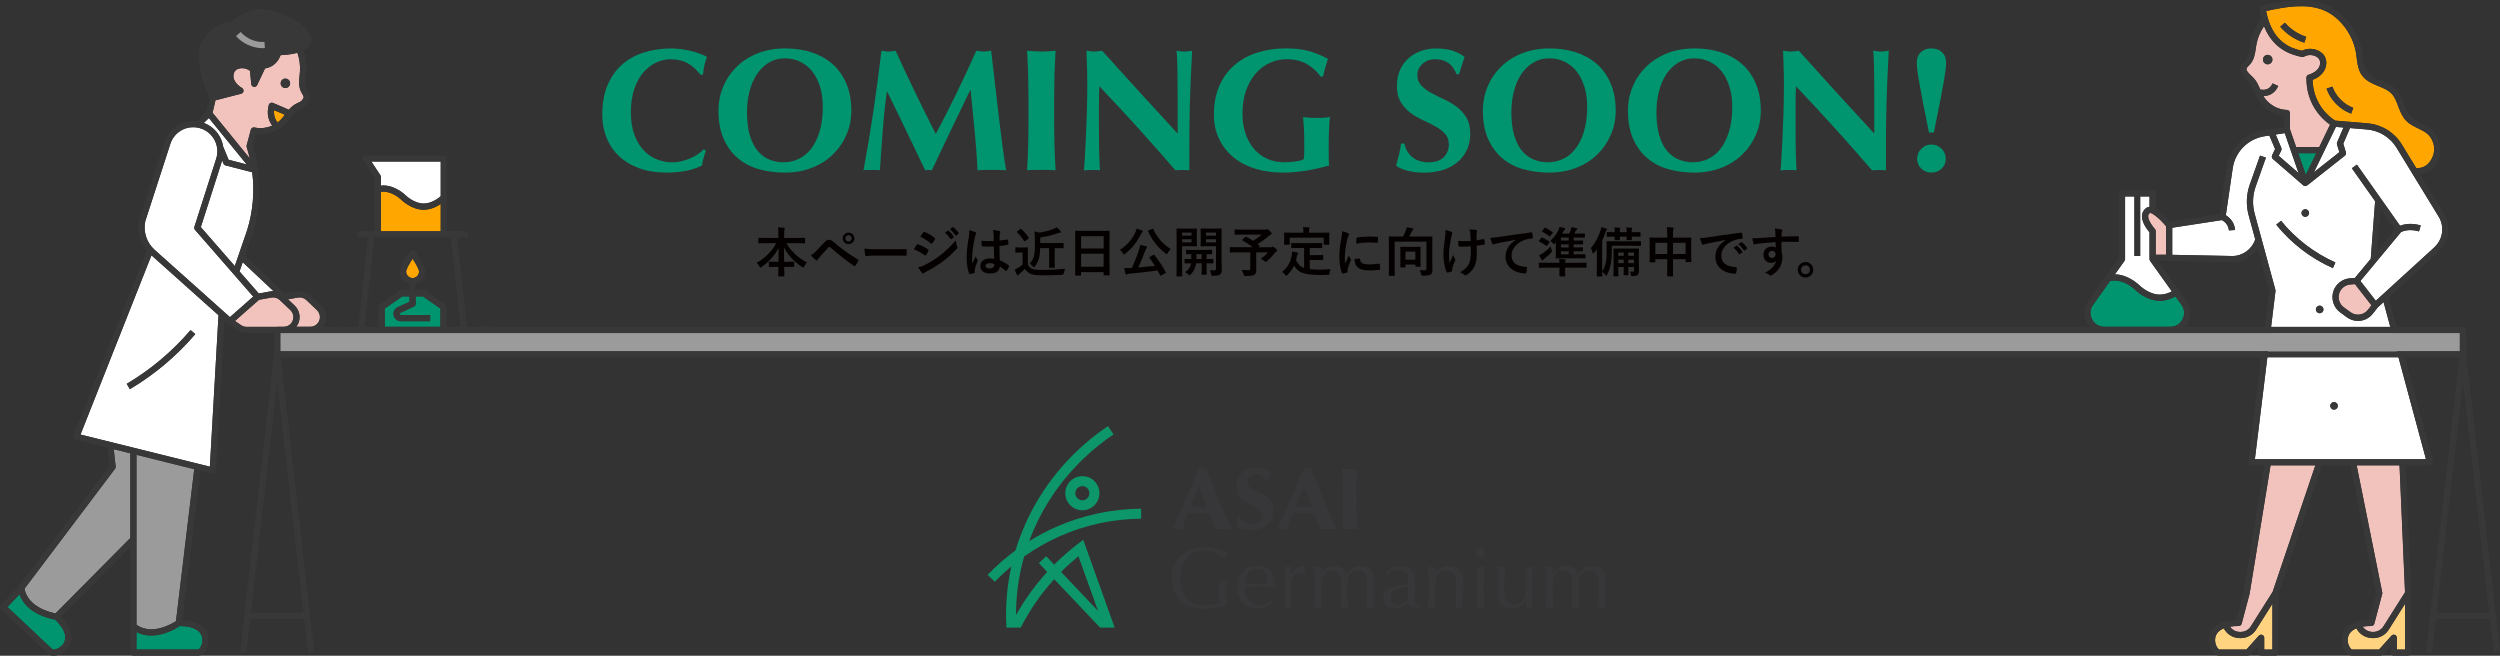 <?xml version="1.0" encoding="UTF-8"?><svg id="b" xmlns="http://www.w3.org/2000/svg" viewBox="0 0 1200 314.76"><rect x="0" y="0" width="1200" height="314.76" fill="#333333" stroke="none"/><g id="c"><path d="M198.67,147.15l-6.49,2.99c-.33.15-.35.42-.31.62.04.2.17.43.54.43h14.06v2.98h-14.06c-1.7,0-3.08-1.11-3.45-2.77-.36-1.66.43-3.25,1.97-3.96l5.63-2.59v-2.57h-3.46l-8.41,5.84v8.77h26.72v-8.77l-8.41-5.84h-3.46v3.52c0,.58-.34,1.11-.87,1.35Z" style="fill:#00956e; stroke-width:0px;"/><path d="M201.14,130.36c0-1.02-1.45-3.7-3.1-6.17-1.65,2.47-3.1,5.15-3.1,6.17,0,1.71,1.39,3.1,3.1,3.1s3.1-1.39,3.1-3.1Z" style="fill:#ffa700; stroke-width:0px;"/><path d="M203.36,100.67c-5.89,0-10.53-4.58-10.72-4.77-.04-.04-3.98-3.9-8.62-3.9-.38,0-.78.03-1.17.08v18.92h28.7v-13.08c-1.95,1.3-4.87,2.75-8.18,2.75Z" style="fill:#ffa700; stroke-width:0px;"/><path d="M194.74,93.8s3.98,3.9,8.62,3.9c3.75,0,7.03-2.51,8.18-3.5v-16.64h-33.29l4.34,6.58c.16.24.25.53.25.82v4.14c.39-.04.79-.07,1.17-.07,5.89,0,10.53,4.58,10.72,4.77Z" style="fill:#fff; stroke-width:0px;"/><path d="M213.74,146.11l-9.44-6.55c-.25-.17-.55-.27-.85-.27h-3.93v-3.06c2.63-.67,4.58-3.05,4.58-5.88s-4.06-8.54-4.87-9.65c-.28-.38-.73-.61-1.2-.61s-.92.23-1.2.61c-.81,1.11-4.87,6.77-4.87,9.65s1.95,5.21,4.58,5.88v3.06h-3.93c-.3,0-.6.09-.85.27l-9.44,6.55c-.4.28-.64.73-.64,1.22v11.04c0,.82.67,1.49,1.49,1.49h29.7c.82,0,1.49-.67,1.49-1.49v-11.04c0-.49-.24-.94-.64-1.22ZM194.95,130.36c0-1.02,1.45-3.7,3.1-6.17,1.65,2.47,3.1,5.15,3.1,6.17,0,1.71-1.39,3.1-3.1,3.1s-3.1-1.39-3.1-3.1ZM211.41,156.89h-26.72v-8.77l8.41-5.84h3.46v2.57l-5.63,2.59c-1.54.71-2.33,2.3-1.97,3.96.36,1.66,1.75,2.77,3.45,2.77h14.06v-2.98h-14.06c-.37,0-.49-.24-.54-.43-.04-.2-.03-.47.31-.62l6.49-2.99c.53-.24.87-.77.87-1.35v-3.52h3.46l8.41,5.84v8.77Z" style="fill:#383838; stroke-width:0px;"/><path d="M231.46,156.77s.05.07.07.11h-7.42l-4.71-42.9h5.11v-2.98h-10v-34.95c0-.82-.67-1.49-1.49-1.49h-37.54c-.55,0-1.05.3-1.31.78-.26.48-.23,1.07.07,1.53l5.62,8.52v25.61h-8.29v2.98h5.11l-4.71,42.9h-8.11v2.98h9.44c.76,0,1.4-.57,1.48-1.33l4.89-44.55h36.73l4.89,44.55c.08.75.72,1.33,1.48,1.33h9.44v-2.01c1.1,1.26,2.68,2.01,4.4,2.01h16.72c1.53,0,2.98-.59,4.07-1.65M178.25,77.55h33.29v16.64c-1.15.99-4.44,3.5-8.18,3.5-4.64,0-8.58-3.86-8.62-3.9-.19-.19-4.83-4.77-10.72-4.77-.39,0-.78.03-1.17.07v-4.14c0-.29-.09-.58-.25-.82l-4.34-6.58ZM182.84,111.01v-18.92c.4-.05.79-.08,1.17-.08,4.64,0,8.58,3.86,8.62,3.9.19.19,4.83,4.77,10.72,4.77,3.31,0,6.23-1.45,8.18-2.75v13.08h-28.7Z" style="fill:#383838; stroke-width:0px;"/><path d="M143.8,152.22c0,1.76-.6,3.37-1.6,4.66h6.71c2.57,0,4.66-2.09,4.66-4.66,0-1.27-.53-2.51-1.45-3.38l-5.08-4.82c-1.08-1.02-2.59-1.47-4.05-1.2l-4.74.86,3.17,3.01c1.51,1.44,2.38,3.46,2.38,5.54Z" style="fill:#f2c2bc; stroke-width:0px;"/><path d="M18.68,294.92c-4.71-2.29-7.89-5.6-9.31-9.68l-5.77,6.12,21.59,20.35c.5.32,3.22-.16,4.96-2.36,2.43-3.07,1.13-7.3-3.65-11.93-1.21-.2-4.43-.85-7.82-2.5Z" style="fill:#00956e; stroke-width:0px;"/><path d="M112.06,42.85c-1.19-1.14-2.05-2.42-2.54-3.78-1.04-2.9-.2-6.21,2.01-7.88.6-.45,1.31-.81,2.13-1.06,3.06-.95,6.51-.12,8.8,2.12.25.25.41.57.44.92l.15,1.54,1.84-3.88c.23-.49.72-.82,1.27-.85,2.34-.13,4.4-1.53,5.37-3.66l.88-1.94c.24-.53.77-.87,1.36-.87h.02c.26,0,5.56-.02,9.37-1.39,1.44-.52,3.2-1.43,3.36-2.84.1-.81-.38-1.86-1.39-3.03-3.7-4.29-13.22-8.69-19.23-8.87-7.63-.24-13.18,5.6-13.24,5.66-.3.32-.74.5-1.18.47-.02,0-.1,0-.21,0-1.23,0-7.4.37-11.57,7.53-1.88,3.23-1.85,8.57.11,15.46,1.08,3.79,2.46,7.07,3.2,8.7l9.07-2.32ZM115.53,15.34c2.79,3.22,7.16,5.05,11.42,4.78l.19,2.97c-.34.02-.68.03-1.02.03-4.83,0-9.68-2.18-12.84-5.83l2.25-1.95Z" style="fill:#383838; stroke-width:0px;"/><path d="M55.23,224.99l-43.49,57.62c1.74,8.75,12.13,11.29,14.93,11.82l35.86-36.18v-40.66l-7.95-1.98.94,8.31c.04.38-.06.76-.29,1.06Z" style="fill:#9b9b9b; stroke-width:0px;"/><path d="M84.47,298.14l8.77-72.92-27.73-6.89v81.56c7.35,5.16,16.69-.26,18.97-1.74Z" style="fill:#9b9b9b; stroke-width:0px;"/><path d="M100.73,224.01l4.15-72.7-32.18-28.76-34.06,86.03,62.09,15.43ZM91.48,158.44l2.26,1.93c-8.97,10.49-19.53,19.38-31.4,26.43l-1.52-2.56c11.59-6.88,21.9-15.56,30.65-25.8Z" style="fill:#fff; stroke-width:0px;"/><path d="M140.83,152.22c0-1.27-.53-2.51-1.45-3.38l-5.08-4.82c-1.08-1.02-2.59-1.47-4.05-1.2l-5.93,1.08-11.55,10.17,2.91,2c.78.54,1.69.82,2.64.82h17.84c2.57,0,4.66-2.09,4.66-4.66Z" style="fill:#f2c2bc; stroke-width:0px;"/><path d="M118.4,78.93l-18.12-22.27-2.46,2.34c3.03,1.12,5.63,3.23,7.35,6.04,1.02,1.66,1.68,3.49,1.97,5.37l2.6,6.28,8.67,2.24Z" style="fill:#fff; stroke-width:0px;"/><path d="M118.39,69.79l2.01-7.53c.21-.77.98-1.24,1.76-1.07,2.83.63,5.85.28,8.49-.9-1.35-1.8-2.93-5.12-1.64-9.9.11-.42.4-.76.79-.95.39-.19.84-.2,1.24-.03l7.61,3.26c1.2-1.38,2.6-2.62,4.52-3.36.74-.29,1.33-.65,1.73-1.09,1.26-1.36.96-1.86.16-3.21-.18-.31-.37-.63-.54-.97-1.26-2.54-.97-5.38-.71-7.89.06-.6.12-1.21.17-1.8.21-3.03-.22-6.11-1.23-8.99-3.06.84-6.41,1.06-8.03,1.11l-.49,1.08c-1.3,2.87-3.94,4.84-7.01,5.31l-3.79,8c-.29.6-.94.94-1.6.83-.66-.12-1.16-.66-1.22-1.32l-.61-6.32c-1.49-1.2-3.62-1.63-5.45-1.06-.49.15-.9.35-1.22.6-1.18.89-1.61,2.82-1,4.49.71,1.96,2.49,3.36,3.86,4.19.51.31.79.9.7,1.49-.09.59-.52,1.07-1.1,1.22l-12.36,3.17-1.39,5.97,17.87,21.95c-.42-1.82-.91-3.63-1.48-5.43-.09-.27-.09-.56-.02-.84ZM137.08,37.73c1.25.05,2.22,1.11,2.17,2.36-.05,1.25-1.11,2.22-2.36,2.17-1.25-.05-2.22-1.11-2.17-2.36.05-1.25,1.11-2.22,2.36-2.17Z" style="fill:#f2c2bc; stroke-width:0px;"/><path d="M133.24,58.77c.58-.43,1.13-.91,1.64-1.44.65-.68,1.24-1.44,1.85-2.24l-5.16-2.21c-.3,2.94.86,4.91,1.67,5.89Z" style="fill:#ffa700; stroke-width:0px;"/><path d="M131.31,139.77l-14.81-13.91-1.52,4.44,9.24,10.58,5.5-1c.53-.1,1.07-.13,1.6-.11Z" style="fill:#fff; stroke-width:0px;"/><path d="M121.07,82.7l-12.8-3.3c-.45-.12-.83-.44-1-.87l-.63-1.52s-.01.05-.02.07l-10.23,31.94,16.32,18.7,5.93-17.28c2.79-9.05,3.59-18.47,2.43-27.74Z" style="fill:#fff; stroke-width:0px;"/><path d="M78.92,304.03c-5,1.57-9.58,1.33-13.42-.66v8.41h29.67c.58-.1,2.23-2.32,1.99-5.12-.34-3.9-4.18-6.09-10.84-6.18-1.02.69-3.81,2.42-7.4,3.54Z" style="fill:#00956e; stroke-width:0px;"/><path d="M93.6,110.34c-.34-.39-.45-.94-.3-1.43l10.48-32.74c1.03-3.21.61-6.7-1.15-9.57-1.76-2.87-4.68-4.83-8-5.37-5.68-.93-11.09,2.37-12.87,7.85l-12.04,37.13c-1.06,5.04.67,10.3,4.52,13.74l36.12,32.28,11.19-9.86-27.95-32.03Z" style="fill:#fff; stroke-width:0px;"/><path d="M137.08,37.73c-1.25-.05-2.3.92-2.36,2.17-.05,1.25.92,2.3,2.17,2.36,1.25.05,2.3-.92,2.36-2.17s-.92-2.3-2.17-2.36Z" style="fill:#383838; stroke-width:0px;"/><path d="M126.12,23.13c.34,0,.68-.01,1.02-.03l-.19-2.97c-4.26.27-8.63-1.56-11.42-4.78l-2.25,1.95c3.16,3.65,8.01,5.83,12.84,5.83Z" style="fill:#9b9b9b; stroke-width:0px;"/><path d="M154.17,146.68l-5.08-4.82c-1.76-1.67-4.24-2.41-6.63-1.97l-5.6,1.02-19.31-18.13,3.92-11.41c4.16-13.5,4.12-27.75-.1-41.22l1.55-5.8c5.12.66,10.53-1.2,14.11-4.95.84-.88,1.57-1.84,2.28-2.77,1.45-1.91,2.83-3.72,4.94-4.53,1.17-.45,2.13-1.07,2.84-1.84,2.78-2.98,1.38-5.34.55-6.75-.15-.26-.31-.51-.44-.78-.88-1.77-.65-3.96-.41-6.27.07-.64.13-1.27.17-1.9.24-3.45-.25-6.95-1.41-10.22,2.36-1.15,3.68-2.72,3.91-4.7.2-1.69-.5-3.48-2.09-5.32-4.28-4.97-14.48-9.69-21.4-9.91-7.66-.24-13.38,4.57-15.03,6.13-2.23.08-9.16.99-13.84,9-5.03,8.62,2.04,24.53,3.49,27.58l-1.54,6.61-4.71,4.49c-6.86-.76-13.27,3.32-15.42,9.96l-12.06,37.2s-.03.1-.04.15c-1.12,5.23.25,10.66,3.59,14.72l-35.17,88.84c-.16.4-.14.85.06,1.23.2.38.55.66.96.76l15.23,3.78,1,8.82-43.48,57.6-8.61,9.13c-.27.29-.42.67-.4,1.07.01.39.18.77.47,1.04l22.67,21.37c.62.59,1.51.89,2.55.89.62,0,1.3-.11,2.01-.32,2.4-.72,5.52-2.87,6.38-6.54.61-2.6.22-6.71-4.79-11.9l33.24-33.53v50.79c0,.82.67,1.49,1.49,1.49h31.16c1.36,0,2.71-.99,3.71-2.71,1.25-2.17,2.05-5.87.16-9.13-1.33-2.3-4.4-5-11.5-5.36l8.61-71.61,5.61,1.39c.12.03.24.04.36.04.31,0,.62-.1.88-.29.36-.26.58-.67.6-1.11l4.11-72.12,1.65,1.47s.1.08.15.11h0s4.48,3.09,4.48,3.09c1.28.88,2.78,1.34,4.33,1.34h30.59c4.21,0,7.64-3.43,7.64-7.64,0-2.09-.87-4.11-2.38-5.54ZM131.31,139.77c-.53-.02-1.07.01-1.6.11l-5.5,1-9.24-10.58,1.52-4.44,14.81,13.91ZM118.64,110.44l-5.93,17.28-16.32-18.7,10.23-31.94s.01-.05.02-.07l.63,1.52c.18.43.55.76,1,.87l12.8,3.3c1.16,9.28.36,18.7-2.43,27.74ZM134.88,57.33c-.5.53-1.05,1-1.64,1.44-.81-.99-1.97-2.95-1.67-5.89l5.16,2.21c-.61.8-1.2,1.56-1.85,2.24ZM144.91,48.22c-.41.44-.99.81-1.73,1.09-1.93.74-3.32,1.98-4.52,3.36l-7.61-3.26c-.4-.17-.85-.16-1.24.03-.39.19-.68.54-.79.95-1.29,4.78.3,8.1,1.64,9.9-2.64,1.18-5.66,1.53-8.49.9-.78-.18-1.56.3-1.76,1.07l-2.01,7.53c-.07.28-.07.57.02.84.57,1.79,1.06,3.61,1.48,5.43l-17.87-21.95,1.39-5.97,12.36-3.17c.58-.15,1.01-.63,1.1-1.22.09-.59-.19-1.18-.7-1.49-1.37-.83-3.15-2.24-3.86-4.19-.6-1.68-.17-3.61,1-4.49.32-.24.73-.44,1.22-.6,1.83-.57,3.96-.14,5.45,1.06l.61,6.32c.06.67.57,1.21,1.22,1.32.66.12,1.31-.22,1.6-.83l3.79-8c3.07-.47,5.71-2.44,7.01-5.31l.49-1.08c1.62-.05,4.97-.27,8.03-1.11,1.01,2.88,1.44,5.96,1.23,8.99-.04.59-.1,1.2-.17,1.8-.26,2.51-.55,5.35.71,7.89.17.35.36.67.54.97.8,1.35,1.1,1.85-.16,3.21ZM99.8,36.47c-1.96-6.89-2-12.23-.11-15.46,4.18-7.16,10.35-7.53,11.57-7.53.11,0,.18,0,.21,0,.44.03.88-.14,1.18-.47.06-.06,5.61-5.9,13.24-5.66,6.01.18,15.53,4.58,19.23,8.87,1.01,1.17,1.49,2.22,1.39,3.03-.17,1.41-1.92,2.32-3.36,2.84-3.81,1.37-9.11,1.39-9.37,1.39h-.02c-.58,0-1.11.34-1.36.87l-.88,1.94c-.97,2.13-3.03,3.54-5.37,3.66-.55.03-1.03.35-1.27.85l-1.84,3.88-.15-1.54c-.03-.35-.19-.68-.44-.92-2.29-2.24-5.75-3.07-8.8-2.12-.82.25-1.53.61-2.13,1.06-2.21,1.67-3.06,4.98-2.01,7.88.49,1.36,1.35,2.63,2.54,3.78l-9.07,2.32c-.73-1.63-2.12-4.91-3.2-8.7ZM100.27,56.66l18.12,22.27-8.67-2.24-2.6-6.28c-.29-1.88-.95-3.71-1.97-5.37-1.72-2.81-4.32-4.92-7.35-6.04l2.46-2.34ZM30.14,309.35c-1.74,2.2-4.46,2.68-4.96,2.36l-21.59-20.35,5.77-6.12c1.43,4.08,4.6,7.4,9.31,9.68,3.39,1.65,6.6,2.3,7.82,2.5,4.78,4.63,6.08,8.86,3.65,11.93ZM26.67,294.42c-2.81-.53-13.2-3.07-14.93-11.82l43.49-57.62c.23-.3.33-.69.29-1.06l-.94-8.31,7.95,1.98v40.66l-35.86,36.18ZM97.16,306.66c.24,2.8-1.41,5.01-1.99,5.12h-29.67v-8.41c3.84,1.99,8.42,2.23,13.42.66,3.59-1.13,6.38-2.86,7.4-3.54,6.65.09,10.5,2.28,10.84,6.18ZM84.47,298.14c-2.27,1.48-11.61,6.9-18.97,1.74v-81.56l27.73,6.89-8.77,72.92ZM100.73,224.01l-62.09-15.43,34.06-86.03,32.18,28.76-4.15,72.7ZM74.24,119.94c-3.84-3.44-5.57-8.69-4.52-13.74l12.04-37.13c1.78-5.48,7.19-8.77,12.87-7.85,3.32.54,6.24,2.5,8,5.37,1.76,2.87,2.18,6.36,1.15,9.57l-10.48,32.74c-.16.5-.05,1.04.3,1.43l27.95,32.03-11.19,9.86-36.12-32.28ZM131.07,156.89h-12.75c-.95,0-1.86-.28-2.64-.82l-2.91-2,11.55-10.17,5.93-1.08c1.46-.27,2.97.18,4.05,1.2l5.08,4.82c.92.88,1.45,2.11,1.45,3.38,0,2.57-2.09,4.66-4.66,4.66h-5.09ZM148.91,156.89h-6.71c1-1.29,1.6-2.91,1.6-4.66,0-2.09-.87-4.11-2.38-5.54l-3.17-3.01,4.74-.86c1.46-.27,2.97.18,4.05,1.2l5.08,4.82c.92.88,1.45,2.11,1.45,3.38,0,2.57-2.09,4.66-4.66,4.66Z" style="fill:#383838; stroke-width:0px;"/><path d="M62.34,186.8c11.87-7.04,22.43-15.94,31.4-26.43l-2.26-1.93c-8.75,10.24-19.07,18.92-30.65,25.8l1.52,2.56Z" style="fill:#383838; stroke-width:0px;"/><polygon points="1106.77 83.95 1111.8 73.55 1103.17 73.55 1106.77 83.95" style="fill:#00956e; stroke-width:0px;"/><path d="M1063.26,306.66c-.24,2.8,1.41,5.02,2.01,5.12h13.01s5.95-6.64,5.95-6.64c.41-.46,1.06-.62,1.64-.4.58.22.96.77.96,1.39v5.65h3.93v-21.95l-7.82,12.38c-1.61,2.55-4.38,4.08-7.4,4.08h-.35c-3.32,0-6.28-1.83-7.76-4.68-2.52,1.03-3.96,2.73-4.16,5.05Z" style="fill:#ffd37f; stroke-width:0px;"/><path d="M1126.04,73.15c.18.59-.02,1.22-.5,1.6l-18.08,14.25s-.07.04-.1.07c-.02.01-.04.03-.06.04-.1.06-.21.11-.33.15-.02,0-.04,0-.06.02-.12.03-.25.05-.37.05h0s-.06,0-.09,0c-.01,0-.03,0-.04,0-.13-.01-.26-.04-.39-.08,0,0,0,0,0,0-.12-.04-.22-.11-.33-.18-.02-.02-.05-.03-.07-.05-.02-.01-.04-.02-.05-.04l-14.59-12.67c-.5-.44-.66-1.16-.37-1.76l1.43-3.01-2.75-6.49-2.21.34c-8.03,1.22-14.22,7.44-15.39,15.48l-3.28,22.44c1.51.96,4.17,3.18,4.43,7.1l-2.97.19c-.19-2.9-2.45-4.45-3.33-4.95l-23.86,3.67v13.01l28.87.57c4.98,0,9.44-3.28,10.96-8.01l-3.14-11.52c-1.34-4.91-1.14-10.03.55-14.82l4.91-13.85,2.81.99-4.91,13.85c-1.49,4.22-1.66,8.73-.49,13.05l9.96,36.56c.05.19.06.38.04.57l-9.89,80.69h82.11l-20.34-75.4-2.81,2.57-2.35,2.99c-1.79,2.28-4.44,3.48-7.12,3.48-1.86,0-3.74-.58-5.36-1.77l-3.2-2.35c-3.23-2.37-4.53-6.65-3.15-10.41,1.22-3.33,4.29-5.66,7.83-5.92l2.39-.18,7.61-9.16,2.1-27.68-11.17-15.82,2.43-1.72,20.71,29.32c1.76-.68,5.24-1.51,9.94-.15l-.83,2.86c-4.76-1.38-7.91-.04-8.64.33l-19.5,23.48,7.4,9.5,28.1-25.65c4.12-3.76,5-9.95,2.09-14.71l-20.25-33.13c-3.03-4.96-8.31-8.22-14.1-8.71l-8.22-.7-3.23,7.49,1.28,4.19ZM1106.54,100.43c1.01,0,1.82.82,1.82,1.82s-.82,1.82-1.82,1.82-1.82-.82-1.82-1.82.82-1.82,1.82-1.82ZM1113.44,150.35c-1.01,0-1.82-.82-1.82-1.82s.82-1.82,1.82-1.82,1.82.82,1.82,1.82-.82,1.82-1.82,1.82ZM1120.34,192.98c1.01,0,1.82.82,1.82,1.82s-.82,1.82-1.82,1.82-1.82-.82-1.82-1.82.82-1.82,1.82-1.82ZM1119.79,128.7c-10.54-4.68-19.95-11.89-27.21-20.85l2.31-1.87c6.97,8.6,15.99,15.51,26.1,20l-1.21,2.72Z" style="fill:#fff; stroke-width:0px;"/><path d="M1024.85,139.09s-4.52-4.43-9.8-4.43c-.72,0-1.46.09-2.21.25l-8.14,11.4c-1.49,2.08-1.68,4.68-.51,6.95,1.17,2.27,3.39,3.63,5.95,3.63h31.52c2.56,0,4.78-1.36,5.95-3.63,1.17-2.27.98-4.87-.51-6.95l-2.86-4.01c-1.96,1.07-4.59,2.09-7.49,2.09-6.54,0-11.69-5.08-11.91-5.3Z" style="fill:#00956e; stroke-width:0px;"/><path d="M1122.9,73.05l-1.14-3.74c-.1-.34-.08-.7.06-1.02l3.05-7.08-3.63-.31-10.54,21.76,12.2-9.62Z" style="fill:#fff; stroke-width:0px;"/><path d="M1082.79,23.2c-.36,2.49-.77,5.32-2.61,7.48-.25.29-.51.56-.76.81-.49.5-.92.93-1.05,1.37-.29.95.67,1.97,2.17,3.41.41.39.83.8,1.22,1.21,1.49,1.62,2.33,3.56,3.14,5.45,1.29.32,4.35.65,5.94-2.89l2.72,1.22c-1.68,3.75-4.64,4.83-7.15,4.84,2.31,3.94,6.72,6.55,11.29,6.67.81.02,1.45.68,1.45,1.48l.02,7.75,2.97,8.57h11.11l5.19-10.73c-6.86-4.81-11.06-12.55-11.32-20.97l-.05-1.54c-.02-.67.41-1.27,1.05-1.47,1.53-.47,3.6-1.4,4.76-3.13.99-1.48,1.05-3.46.12-4.6-.25-.32-.6-.61-1.04-.88-1.78-1.09-4.2-1.11-6-.06-.32.19-.69.25-1.05.17-6.05-1.25-13.96-4.2-18.17-14.8-1.84,2.64-3.1,5.65-3.67,8.84-.11.59-.19,1.19-.28,1.79ZM1086.27,28.14c.25-1.22,1.45-2.01,2.68-1.76,1.22.25,2.01,1.45,1.76,2.68-.25,1.22-1.45,2.01-2.68,1.76-1.22-.25-2.01-1.45-1.76-2.68Z" style="fill:#f2c2bc; stroke-width:0px;"/><path d="M1095.01,72.2l-1.23,2.59,9.54,8.28-6.63-19.16-4.36.66,2.71,6.41c.17.39.16.83-.03,1.22Z" style="fill:#fff; stroke-width:0px;"/><path d="M1122.91,140.53c-.92,2.53-.05,5.4,2.12,6.99l3.2,2.35c2.66,1.95,6.34,1.45,8.38-1.15l1.7-2.17-7.92-10.16-2.22.17c-2.38.18-4.44,1.74-5.25,3.98Z" style="fill:#f2c2bc; stroke-width:0px;"/><path d="M1031.86,102.3c-.46.36-.68.76-.73,1.32-.18,2.13,2.33,5.35,3.22,6.31.26.28.4.64.4,1.01v11.31h4.94s0-13.7,0-13.7c-3.33-4.01-7.09-6.82-7.82-6.26Z" style="fill:#f2c2bc; stroke-width:0px;"/><path d="M1028.16,103.38c.11-1.38.76-2.57,1.87-3.43.54-.42,1.13-.62,1.73-.66v-4.99h-4.38v28.57h-2.98v-28.57h-4.38v30.07c0,.31-.1.61-.28.87l-4.62,6.46c6.49.05,11.6,5.08,11.81,5.3.04.04,4.52,4.43,9.8,4.43,2.15,0,4.16-.74,5.74-1.56l-10.45-14.63c-.18-.25-.28-.56-.28-.87v-12.85c-1.1-1.29-3.87-4.88-3.61-8.13Z" style="fill:#fff; stroke-width:0px;"/><path d="M1079.79,285.07l-3.79,14.3c-.17.65-.76,1.11-1.44,1.11,0,0-.01,0-.02,0-1.53,0-2.9.11-4.14.32,1.05,1.55,2.82,2.52,4.78,2.52h.35c1.99,0,3.82-1.01,4.88-2.69l10.48-16.58,20.48-60.68h-21.5l-10.04,61.56s-.02.1-.03.14Z" style="fill:#f2c2bc; stroke-width:0px;"/><path d="M1168.13,73.88c.92-3.51-.41-7.56-3.23-9.84-1.2-.97-2.65-1.67-4.19-2.41-1.99-.95-4.04-1.94-5.69-3.62-1.98-2.02-2.96-4.6-3.9-7.1-.87-2.29-1.68-4.46-3.21-6.04-1.57-1.62-3.81-2.53-6.17-3.5-2.89-1.18-5.87-2.39-7.86-5.04-1.92-2.56-2.31-5.65-2.68-8.64-.11-.9-.22-1.75-.36-2.58-1.55-8.86-7.95-17.18-15.57-20.24-8.22-3.3-18.04-1.69-27.52.45,3.02,15.5,12.58,18.05,17.24,19.03,2.68-1.32,5.96-1.19,8.53.37.73.44,1.34.96,1.81,1.55,1.74,2.15,1.75,5.58.03,8.13-1.13,1.69-2.94,3.03-5.27,3.94v.45c.25,7.76,4.26,14.87,10.75,19.1l15.64,1.32c6.74.57,12.86,4.35,16.39,10.12l6.94,11.35c6.12.34,8.02-5.57,8.34-6.79ZM1106.08,20.5c-4.5-1.44-8.51-4.09-11.59-7.67l2.26-1.94c2.68,3.12,6.32,5.53,10.24,6.78l-.91,2.84ZM1128.55,54.55c-5.46-2.02-9.88-6.5-11.81-12l2.81-.99c1.64,4.67,5.39,8.48,10.03,10.19l-1.03,2.79Z" style="fill:#ffa700; stroke-width:0px;"/><path d="M1143.46,285.07l-3.79,14.3c-.17.65-.76,1.11-1.44,1.11,0,0-.01,0-.02,0-1.53,0-2.9.11-4.14.32,1.05,1.55,2.82,2.52,4.78,2.52h.35c1.99,0,3.82-1.01,4.88-2.69l10.32-16.34-2.64-60.92h-20.57l12.28,61.03c.04.22.04.45-.02.68Z" style="fill:#f2c2bc; stroke-width:0px;"/><path d="M1126.93,306.66c-.24,2.8,1.41,5.02,2.01,5.12h13.01s5.95-6.64,5.95-6.64c.41-.46,1.06-.62,1.64-.4.58.22.96.77.96,1.39v5.65h3.93v-21.95l-7.82,12.38c-1.61,2.55-4.38,4.08-7.4,4.08h-.35c-3.32,0-6.28-1.83-7.76-4.68-2.52,1.03-3.96,2.73-4.16,5.05Z" style="fill:#ffd37f; stroke-width:0px;"/><path d="M1088.95,26.38c-1.22-.25-2.42.53-2.68,1.76-.25,1.22.53,2.42,1.76,2.68s2.42-.53,2.68-1.76c.25-1.22-.53-2.42-1.76-2.68Z" style="fill:#383838; stroke-width:0px;"/><path d="M1106.08,20.5l.91-2.84c-3.92-1.25-7.56-3.66-10.24-6.78l-2.26,1.94c3.08,3.58,7.09,6.23,11.59,7.67Z" style="fill:#383838; stroke-width:0px;"/><path d="M1118.52,194.81c0,1.01.82,1.82,1.82,1.82s1.82-.82,1.82-1.82-.82-1.82-1.82-1.82-1.82.82-1.82,1.82Z" style="fill:#383838; stroke-width:0px;"/><path d="M1113.44,146.7c-1.01,0-1.82.82-1.82,1.82s.82,1.82,1.82,1.82,1.82-.82,1.82-1.82-.82-1.82-1.82-1.82Z" style="fill:#383838; stroke-width:0px;"/><path d="M1106.54,104.07c1.01,0,1.82-.82,1.82-1.82s-.82-1.82-1.82-1.82-1.82.82-1.82,1.82.82,1.82,1.82,1.82Z" style="fill:#383838; stroke-width:0px;"/><path d="M1094.9,105.98l-2.31,1.87c7.26,8.96,16.67,16.17,27.21,20.85l1.21-2.72c-10.11-4.49-19.14-11.41-26.1-20Z" style="fill:#383838; stroke-width:0px;"/><path d="M1024.41,91.32h-5.87c-.82,0-1.49.67-1.49,1.49v31.08l-14.78,20.69c-2.12,2.96-2.4,6.81-.73,10.04,1.66,3.24,4.96,5.25,8.6,5.25h31.52c3.64,0,6.93-2.01,8.6-5.24,1.66-3.23,1.38-7.08-.73-10.04l-13.81-19.33h5.44s30.35.61,30.35.61c4.99,0,9.54-2.59,12.18-6.62l5.56,20.41-10.06,82.07c-.05.42.08.85.36,1.17s.69.5,1.11.5h6.19l-9.95,61.01-3.49,13.14c-7.48.25-10.66,3.04-12.02,5.39-1.89,3.27-1.09,6.96.16,9.13,1,1.73,2.35,2.71,3.71,2.71h13.69c.42,0,.83-.18,1.11-.5l3.79-4.24v3.25c0,.82.67,1.49,1.49,1.49h6.9c.82,0,1.49-.67,1.49-1.49v-28.33l20.78-61.57h13.66l12.33,61.27-3.42,12.88c-7.47.25-10.66,3.04-12.02,5.39-1.89,3.27-1.09,6.96.16,9.13,1,1.72,2.35,2.71,3.71,2.71h13.69c.42,0,.83-.18,1.11-.5l3.79-4.24v3.24c0,.82.67,1.49,1.49,1.49h6.9c.82,0,1.49-.67,1.49-1.49v-28.58h0s0-.04,0-.06l-2.65-61.26h11.64c.46,0,.9-.22,1.18-.58.28-.37.38-.85.26-1.29l-21.25-78.76,23.91-21.82c5.17-4.72,6.27-12.48,2.62-18.46l-11.53-18.86c5.32-.6,8.38-4.95,9.43-8.96,1.23-4.68-.48-9.87-4.24-12.91-1.47-1.19-3.15-2-4.77-2.77-1.84-.88-3.57-1.71-4.85-3.02-1.54-1.57-2.37-3.76-3.24-6.07-.94-2.48-1.9-5.04-3.85-7.05-2.01-2.08-4.64-3.15-7.19-4.19-2.63-1.07-5.11-2.08-6.6-4.07-1.45-1.93-1.77-4.5-2.11-7.23-.11-.89-.23-1.82-.39-2.72-1.74-9.97-8.74-19.01-17.4-22.49-9.42-3.78-20.32-1.77-30.68.62-.76.18-1.26.91-1.13,1.69.28,1.71.63,3.29,1.04,4.75-2.79,3.37-4.68,7.4-5.46,11.72-.11.62-.2,1.25-.29,1.89-.33,2.3-.64,4.47-1.93,5.98-.19.22-.4.44-.61.65-.67.68-1.43,1.45-1.78,2.59-.85,2.78,1.26,4.8,2.96,6.43.4.38.77.74,1.09,1.08,1.16,1.25,1.87,2.91,2.61,4.66.46,1.07.93,2.18,1.53,3.24,2.55,4.5,7.33,7.63,12.46,8.24v5.33s-9.56,1.45-9.56,1.45c-9.34,1.42-16.53,8.65-17.89,17.99l-3.27,22.37-23.68,3.64c-.73-.85-2.09-2.37-3.63-3.78-.64-.59-1.93-1.75-3.39-2.55v-7.28c0-.82-.67-1.49-1.49-1.49h-5.87M1115.26,4.87c7.62,3.06,14.03,11.38,15.57,20.24.15.83.25,1.68.36,2.58.37,2.99.76,6.08,2.68,8.64,1.99,2.65,4.98,3.87,7.86,5.04,2.37.96,4.6,1.87,6.17,3.5,1.52,1.57,2.34,3.74,3.21,6.04.94,2.5,1.92,5.08,3.9,7.1,1.65,1.68,3.7,2.67,5.69,3.62,1.53.74,2.98,1.43,4.19,2.41,2.82,2.28,4.15,6.33,3.23,9.84-.32,1.23-2.22,7.14-8.34,6.79l-6.94-11.35c-3.53-5.77-9.65-9.55-16.39-10.12l-15.64-1.32c-6.5-4.22-10.5-11.34-10.74-19.1v-.45c2.32-.9,4.13-2.25,5.26-3.94,1.72-2.56,1.71-5.98-.03-8.13-.47-.58-1.08-1.1-1.81-1.55-2.56-1.57-5.85-1.69-8.53-.37-4.66-.99-14.22-3.53-17.24-19.03,9.48-2.14,19.3-3.75,27.52-.45ZM1121.76,69.31l1.14,3.74-12.2,9.62,10.54-21.76,3.63.31-3.05,7.08c-.14.32-.16.69-.06,1.02ZM1103.17,73.55h8.64l-5.04,10.4-3.6-10.4ZM1086.41,46.1c2.51,0,5.46-1.08,7.15-4.84l-2.72-1.22c-1.59,3.54-4.65,3.21-5.94,2.89-.81-1.89-1.65-3.83-3.14-5.45-.38-.42-.81-.82-1.22-1.21-1.5-1.44-2.47-2.45-2.17-3.41.13-.44.56-.87,1.05-1.37.25-.25.51-.52.76-.81,1.84-2.16,2.25-4.99,2.61-7.48.09-.6.17-1.2.28-1.79.57-3.19,1.84-6.2,3.67-8.84,4.21,10.59,12.11,13.54,18.17,14.8.36.07.73.01,1.05-.17,1.81-1.05,4.22-1.03,6,.06.44.27.79.56,1.04.88.92,1.15.87,3.12-.12,4.6-1.16,1.73-3.23,2.65-4.76,3.13-.64.2-1.07.8-1.05,1.47l.05,1.54c.26,8.43,4.47,16.17,11.32,20.97l-5.19,10.73h-11.11l-2.97-8.57-.02-7.75c0-.81-.64-1.46-1.45-1.48-4.57-.12-8.98-2.73-11.29-6.67ZM1096.68,63.91l6.63,19.16-9.54-8.28,1.23-2.59c.18-.38.19-.83.03-1.22l-2.71-6.41,4.36-.66ZM1047.61,153.26c-1.17,2.27-3.39,3.63-5.95,3.63h-31.52c-2.56,0-4.78-1.36-5.95-3.63-1.17-2.27-.98-4.87.51-6.95l8.14-11.4c.75-.16,1.49-.25,2.21-.25,5.28,0,9.76,4.39,9.8,4.43.22.22,5.37,5.3,11.91,5.3,2.9,0,5.53-1.02,7.49-2.09l2.86,4.01c1.49,2.08,1.68,4.68.51,6.95ZM1042.5,139.86c-1.58.82-3.59,1.56-5.74,1.56-5.28,0-9.76-4.39-9.8-4.43-.22-.22-5.32-5.25-11.81-5.3l4.62-6.46c.18-.25.28-.56.28-.87v-30.07h11.73v4.99c-.6.04-1.19.24-1.73.66-1.11.86-1.76,2.05-1.87,3.43-.26,3.25,2.5,6.84,3.61,8.13v12.85c0,.31.1.61.28.87l10.45,14.63ZM1034.75,122.26v-11.31c0-.38-.14-.74-.4-1.01-.89-.96-3.39-4.18-3.22-6.31.05-.56.27-.96.73-1.32.73-.56,4.49,2.24,7.82,6.26v13.72h-4.94ZM1090.76,311.78h-3.93v-5.65c0-.62-.38-1.17-.96-1.39-.58-.22-1.23-.06-1.64.4l-5.95,6.64h-13.01c-.6-.1-2.25-2.32-2.01-5.12.2-2.31,1.64-4.02,4.16-5.05,1.47,2.85,4.44,4.68,7.76,4.68h.35c3.02,0,5.79-1.52,7.4-4.08l7.82-12.38v21.95ZM1090.89,284.05l-10.48,16.58c-1.07,1.69-2.89,2.69-4.88,2.69h-.35c-1.96,0-3.73-.97-4.78-2.52,1.23-.21,2.61-.32,4.14-.32,0,0,.02,0,.02,0,.68,0,1.27-.45,1.44-1.11l3.79-14.3s.02-.09.03-.14l10.04-61.56h21.5l-20.48,60.68ZM1154.43,311.78h-3.93v-5.65c0-.62-.38-1.17-.96-1.39-.58-.22-1.23-.06-1.64.4l-5.95,6.64h-13.01c-.6-.1-2.25-2.32-2.01-5.12.2-2.31,1.64-4.02,4.16-5.05,1.47,2.85,4.44,4.68,7.76,4.68h.35c3.02,0,5.79-1.52,7.4-4.08l7.82-12.38v21.95ZM1154.41,284.29l-10.32,16.34c-1.07,1.69-2.89,2.69-4.88,2.69h-.35c-1.96,0-3.73-.97-4.78-2.52,1.23-.21,2.61-.32,4.14-.32,0,0,.01,0,.02,0,.68,0,1.27-.45,1.44-1.11l3.79-14.3c.06-.22.07-.45.02-.68l-12.28-61.03h20.57l2.64,60.92ZM1168.48,118.71l-28.1,25.65-7.4-9.5,19.5-23.48c.73-.37,3.88-1.71,8.64-.33l.83-2.86c-4.7-1.36-8.18-.54-9.94.15l-20.71-29.32-2.43,1.72,11.18,15.82-2.1,27.68-7.61,9.16-2.39.18c-3.54.27-6.61,2.59-7.83,5.92-1.37,3.76-.08,8.05,3.15,10.41l3.2,2.35c1.62,1.19,3.5,1.77,5.36,1.77,2.68,0,5.33-1.2,7.12-3.48l2.35-2.99,2.81-2.57,20.34,75.4h-82.11l9.89-80.69c.02-.19,0-.39-.04-.57l-9.96-36.56c-1.18-4.32-1.01-8.83.49-13.05l4.91-13.85-2.81-.99-4.91,13.85c-1.7,4.79-1.89,9.92-.55,14.82l3.14,11.52c-1.53,4.73-5.99,8.01-10.96,8.01l-28.87-.57v-13.01l23.86-3.67c.88.5,3.14,2.05,3.33,4.95l2.97-.19c-.26-3.92-2.92-6.14-4.43-7.1l3.28-22.44c1.18-8.04,7.36-14.26,15.39-15.48l2.21-.34,2.75,6.49-1.43,3.01c-.29.6-.14,1.32.37,1.76l14.59,12.67s.04.02.05.04c.02.02.04.03.07.05.1.07.21.14.33.18,0,0,0,0,0,0,.13.05.26.07.39.08.01,0,.03,0,.04,0,.03,0,.06,0,.09,0h0c.13,0,.25-.02.37-.05.02,0,.04,0,.06-.02.11-.04.22-.08.33-.15.02-.01.04-.03.06-.04.03-.02.07-.04.1-.07l18.08-14.25c.48-.38.68-1.02.5-1.6l-1.28-4.19,3.23-7.49,8.22.7c5.8.49,11.07,3.75,14.1,8.71l20.25,33.13c2.91,4.76,2.03,10.95-2.09,14.71ZM1130.39,136.38l7.92,10.16-1.7,2.17c-2.04,2.6-5.72,3.1-8.38,1.15l-3.2-2.35c-2.17-1.59-3.04-4.47-2.12-6.99.82-2.24,2.88-3.8,5.25-3.98l2.22-.17ZM1142.73,100.38l6.9,9.77-8.41,10.13,1.51-19.9Z" style="fill:#383838; stroke-width:0px;"/><path d="M1128.55,54.55l1.03-2.79c-4.64-1.71-8.39-5.53-10.03-10.19l-2.81.99c1.93,5.49,6.34,9.98,11.81,12Z" style="fill:#383838; stroke-width:0px;"/><rect x="134.54" y="159.86" width="1046.19" height="8.74" style="fill:#9b9b9b; stroke-width:0px;"/><path d="M1183.71,170v-11.63c0-.82-.67-1.49-1.49-1.49H133.05c-.82,0-1.49.67-1.49,1.49v11.63l-16.29,143.1,2.96.34,1.86-16.31h25.93l1.86,16.31,2.96-.34-16.11-141.52h1045.83l-16.11,141.52,2.96.34,1.86-16.31h25.93l1.86,16.31,2.96-.34-16.29-143.1ZM145.68,294.15h-25.25l12.63-110.91,12.63,110.91ZM134.54,168.6v-8.74h1046.19v8.74H134.54ZM1169.59,294.15l12.63-110.91,12.63,110.91h-25.25Z" style="fill:#383838; stroke-width:0px;"/><path d="M337.67,75.87c-.33,1.2-.56,2.38-.67,3.55-4.51,2.28-10.2,3.43-17.05,3.43-4.85,0-9.18-.68-13-2.05-3.82-1.36-7.05-3.29-9.7-5.77-2.65-2.48-4.67-5.42-6.06-8.82-1.39-3.4-2.09-7.08-2.09-11.03,0-5.8.91-10.71,2.72-14.75,1.81-4.04,4.23-7.33,7.27-9.86,3.04-2.54,6.56-4.39,10.58-5.56s8.22-1.76,12.62-1.76c1.45,0,2.98.11,4.6.33,1.62.22,3.18.52,4.68.88,1.5.36,2.94.79,4.31,1.3,1.36.5,2.52,1.03,3.47,1.59-.56,1.39-.99,2.8-1.3,4.22-.31,1.42-.52,2.86-.63,4.31h-1.17c-2.12-2.67-4.29-4.58-6.52-5.73-2.23-1.14-4.85-1.71-7.86-1.71-2.23,0-4.47.5-6.73,1.5-2.26,1-4.31,2.54-6.14,4.6-1.84,2.06-3.33,4.7-4.47,7.9-1.14,3.21-1.71,7.04-1.71,11.49s.59,7.96,1.76,10.99c1.17,3.04,2.69,5.52,4.56,7.44,1.87,1.92,3.98,3.33,6.35,4.22,2.37.89,4.75,1.34,7.15,1.34,1.34,0,2.7-.15,4.1-.46,1.39-.31,2.76-.72,4.1-1.25,1.34-.53,2.6-1.18,3.8-1.96,1.2-.78,2.24-1.64,3.13-2.59l1.09.67c-.45,1.17-.84,2.36-1.17,3.55Z" style="fill:#00956e; stroke-width:0px;"/><path d="M347.15,41.55c1.53-3.62,3.69-6.8,6.48-9.53,2.79-2.73,6.16-4.88,10.11-6.44,3.96-1.56,8.36-2.34,13.21-2.34,4.46,0,8.61.61,12.46,1.84,3.85,1.23,7.19,3.07,10.03,5.52,2.84,2.45,5.08,5.56,6.73,9.32,1.64,3.76,2.47,8.15,2.47,13.17,0,4.18-.79,8.08-2.38,11.7-1.59,3.62-3.79,6.79-6.6,9.49-2.81,2.7-6.17,4.81-10.07,6.31-3.9,1.5-8.19,2.26-12.87,2.26-4.4,0-8.54-.54-12.41-1.63-3.87-1.09-7.25-2.84-10.12-5.27-2.87-2.42-5.14-5.52-6.81-9.28-1.67-3.76-2.51-8.26-2.51-13.5,0-4.12.77-8,2.3-11.62ZM393.59,41.59c-.89-2.87-2.13-5.31-3.72-7.32-1.59-2.01-3.51-3.55-5.77-4.64-2.26-1.09-4.72-1.63-7.4-1.63-2.84,0-5.39.68-7.65,2.05-2.26,1.37-4.17,3.22-5.73,5.56-1.56,2.34-2.75,5.09-3.55,8.23-.81,3.15-1.21,6.51-1.21,10.07,0,4.46.47,8.22,1.42,11.29.95,3.07,2.23,5.53,3.85,7.4,1.62,1.87,3.48,3.22,5.6,4.05,2.12.84,4.35,1.25,6.69,1.25,2.51,0,4.9-.53,7.19-1.59,2.28-1.06,4.28-2.68,5.98-4.85,1.7-2.17,3.06-4.93,4.1-8.28,1.03-3.34,1.55-7.3,1.55-11.87,0-3.62-.45-6.87-1.34-9.74Z" style="fill:#00956e; stroke-width:0px;"/><path d="M423.69,63.03c-.45,6.24-.89,12.48-1.34,18.73-.67-.11-1.34-.17-2.01-.17h-3.89c-.64,0-1.3.05-1.96.17,1.78-9.58,3.37-19.11,4.77-28.59,1.39-9.47,2.68-19.09,3.85-28.84.61.11,1.18.21,1.71.29.53.08,1.1.13,1.71.13.5,0,1.03-.04,1.59-.13.56-.08,1.14-.18,1.76-.29,1.5,3.34,3.08,6.74,4.72,10.2,1.64,3.46,3.29,6.9,4.93,10.32,1.64,3.43,3.29,6.79,4.93,10.07,1.64,3.29,3.22,6.41,4.72,9.36,3.34-6.24,6.67-12.78,9.99-19.6,3.32-6.83,6.48-13.61,9.49-20.36,1.39.28,2.59.42,3.59.42.95,0,2.12-.14,3.51-.42.56,4.79,1.16,9.95,1.8,15.47.64,5.52,1.27,10.91,1.88,16.18.61,5.27,1.23,10.19,1.84,14.75.61,4.57,1.17,8.25,1.67,11.03-1.12-.11-2.24-.17-3.39-.17h-6.81c-1.17,0-2.34.05-3.51.17-.28-5.74-.74-11.95-1.38-18.64-.64-6.69-1.3-13.32-1.96-19.9h-.17c-3.18,6.58-6.3,13.04-9.36,19.39-3.07,6.35-6.1,12.74-9.11,19.14-.28-.06-.54-.1-.79-.13-.25-.03-.52-.04-.79-.04s-.54.01-.79.04c-.25.03-.52.07-.79.13-3.01-6.24-6.01-12.48-8.99-18.73-2.98-6.24-6.06-12.57-9.24-18.98h-.17c-.89,6.41-1.56,12.74-2.01,18.98Z" style="fill:#00956e; stroke-width:0px;"/><path d="M493.49,35.15c-.11-3.59-.28-7.2-.5-10.83.95.11,1.98.21,3.09.29,1.11.08,2.37.13,3.76.13s2.65-.04,3.76-.13c1.11-.08,2.14-.18,3.09-.29-.22,3.62-.39,7.23-.5,10.83-.11,3.59-.17,7.7-.17,12.33v11.37c0,4.63.05,8.74.17,12.33.11,3.59.28,7.12.5,10.57-.95-.11-1.98-.17-3.09-.17h-7.52c-1.12,0-2.15.05-3.09.17.22-3.45.39-6.98.5-10.57.11-3.59.17-7.7.17-12.33v-11.37c0-4.63-.06-8.74-.17-12.33Z" style="fill:#00956e; stroke-width:0px;"/><path d="M521.74,31.27c-.11-2.62-.2-4.93-.25-6.94,1.56.28,2.81.42,3.76.42s2.2-.14,3.76-.42c6.07,6.74,12.08,13.38,18.01,19.9,5.94,6.52,12.02,13.15,18.27,19.9v-15.38c0-2.73-.01-5.42-.04-8.07-.03-2.65-.06-5.09-.08-7.31-.03-2.23-.08-4.15-.17-5.77-.08-1.62-.18-2.7-.29-3.26,1.56.28,2.81.42,3.76.42s2.2-.14,3.76-.42c-.28,5.07-.5,9.66-.67,13.75-.17,4.1-.31,7.96-.42,11.58-.11,3.62-.18,7.2-.21,10.74-.03,3.54-.04,7.31-.04,11.33v10.03c-1.12-.11-2.26-.17-3.43-.17s-2.31.05-3.26.17c-11.48-13.37-23.66-26.83-36.53-40.38-.06,1.62-.1,3.23-.13,4.85-.03,1.62-.04,3.26-.04,4.93v9.7c0,3.34.01,6.19.04,8.53.03,2.34.07,4.32.13,5.94.06,1.62.11,2.94.17,3.97.06,1.03.11,1.85.17,2.47-.67-.11-1.34-.17-2.01-.17h-1.92c-1.28,0-2.56.05-3.85.17.11-.45.25-2.03.42-4.76.17-2.73.35-6.06.54-9.99.19-3.93.36-8.19.5-12.79.14-4.6.21-9.01.21-13.25,0-3.85-.06-7.08-.17-9.7Z" style="fill:#00956e; stroke-width:0px;"/><path d="M627.24,30.72c-2.68-1.53-5.94-2.3-9.78-2.3-2.56,0-5.11.54-7.65,1.63-2.54,1.09-4.79,2.72-6.77,4.89-1.98,2.17-3.58,4.89-4.81,8.15-1.23,3.26-1.84,7.09-1.84,11.49,0,3.34.46,6.44,1.38,9.28.92,2.84,2.24,5.31,3.97,7.4,1.73,2.09,3.85,3.72,6.35,4.89,2.51,1.17,5.38,1.76,8.61,1.76.72,0,1.55-.04,2.47-.13.92-.08,1.81-.18,2.67-.29.86-.11,1.66-.26,2.38-.46.72-.19,1.25-.4,1.59-.63.11-.67.18-1.5.21-2.51.03-1,.04-2.12.04-3.34,0-4.51-.08-7.84-.25-9.99-.17-2.14-.28-3.61-.33-4.39.56.11,1.3.21,2.22.29.92.08,2.24.13,3.97.13,2.01,0,3.5-.04,4.47-.13.97-.08,1.74-.18,2.3-.29-.11.45-.21,1.17-.29,2.17-.08,1-.15,2.16-.21,3.47-.06,1.31-.1,2.7-.13,4.18-.03,1.48-.04,2.88-.04,4.22v2.76c0,1.39.01,2.69.04,3.89.03,1.2.1,2.05.21,2.55-3.68,1.06-7.4,1.9-11.16,2.51-3.76.61-7.48.92-11.16.92-4.79,0-9.21-.63-13.25-1.88-4.04-1.25-7.52-3.09-10.45-5.52-2.93-2.42-5.21-5.35-6.85-8.78-1.64-3.43-2.47-7.29-2.47-11.58,0-5.29.88-9.93,2.63-13.92,1.76-3.98,4.18-7.3,7.27-9.95,3.09-2.65,6.76-4.64,10.99-5.98,4.23-1.34,8.81-2.01,13.71-2.01,4.23,0,7.9.43,10.99,1.3,3.09.87,6.14,2.1,9.15,3.72-.45,1.45-.88,2.87-1.3,4.26-.42,1.39-.77,2.81-1.05,4.26h-1.17c-1.78-2.51-4.01-4.53-6.69-6.06Z" style="fill:#00956e; stroke-width:0px;"/><path d="M689.02,28.43c-2.56,0-4.65.75-6.27,2.26-1.62,1.5-2.42,3.26-2.42,5.27s.63,3.75,1.88,5.06c1.25,1.31,2.83,2.5,4.72,3.55,1.89,1.06,3.93,2.08,6.1,3.05,2.17.98,4.21,2.17,6.1,3.59,1.89,1.42,3.47,3.15,4.72,5.18,1.25,2.03,1.88,4.64,1.88,7.82,0,2.79-.53,5.34-1.59,7.65-1.06,2.31-2.56,4.29-4.51,5.94-1.95,1.64-4.28,2.9-6.98,3.76-2.7.86-5.73,1.3-9.07,1.3-3.01,0-5.7-.32-8.07-.96-2.37-.64-4.17-1.43-5.39-2.38.56-1.95,1.03-3.73,1.42-5.35.39-1.62.72-3.37,1-5.27h1.59c.22,1.23.64,2.38,1.25,3.47.61,1.09,1.39,2.05,2.34,2.88.95.84,2.09,1.49,3.43,1.96,1.34.47,2.84.71,4.51.71,3.34,0,5.81-.84,7.4-2.51,1.59-1.67,2.38-3.68,2.38-6.02,0-2.12-.61-3.85-1.84-5.18-1.23-1.34-2.76-2.52-4.6-3.55-1.84-1.03-3.85-2.03-6.02-3.01-2.17-.97-4.18-2.16-6.02-3.55-1.84-1.39-3.37-3.11-4.6-5.14-1.23-2.03-1.84-4.64-1.84-7.82,0-2.9.51-5.46,1.55-7.69,1.03-2.23,2.41-4.1,4.14-5.6,1.73-1.5,3.72-2.65,5.98-3.43,2.26-.78,4.64-1.17,7.15-1.17,3.01,0,5.64.36,7.9,1.09,2.26.73,4.19,1.73,5.81,3.01-.5,1.28-.93,2.52-1.3,3.72-.36,1.2-.82,2.72-1.38,4.56h-1.25c-1.78-4.79-5.16-7.19-10.11-7.19Z" style="fill:#00956e; stroke-width:0px;"/><path d="M714.05,41.55c1.53-3.62,3.69-6.8,6.48-9.53,2.79-2.73,6.16-4.88,10.11-6.44,3.96-1.56,8.36-2.34,13.21-2.34,4.46,0,8.61.61,12.46,1.84,3.85,1.23,7.19,3.07,10.03,5.52,2.84,2.45,5.09,5.56,6.73,9.32,1.64,3.76,2.47,8.15,2.47,13.17,0,4.18-.79,8.08-2.38,11.7-1.59,3.62-3.79,6.79-6.6,9.49-2.81,2.7-6.17,4.81-10.07,6.31-3.9,1.5-8.19,2.26-12.87,2.26-4.4,0-8.54-.54-12.41-1.63-3.87-1.09-7.25-2.84-10.11-5.27-2.87-2.42-5.14-5.52-6.81-9.28-1.67-3.76-2.51-8.26-2.51-13.5,0-4.12.77-8,2.3-11.62ZM760.49,41.59c-.89-2.87-2.13-5.31-3.72-7.32-1.59-2.01-3.51-3.55-5.77-4.64-2.26-1.09-4.72-1.63-7.4-1.63-2.84,0-5.39.68-7.65,2.05-2.26,1.37-4.17,3.22-5.73,5.56-1.56,2.34-2.75,5.09-3.55,8.23-.81,3.15-1.21,6.51-1.21,10.07,0,4.46.47,8.22,1.42,11.29.95,3.07,2.23,5.53,3.85,7.4,1.62,1.87,3.48,3.22,5.6,4.05,2.12.84,4.35,1.25,6.69,1.25,2.51,0,4.9-.53,7.19-1.59,2.28-1.06,4.28-2.68,5.98-4.85,1.7-2.17,3.06-4.93,4.1-8.28,1.03-3.34,1.55-7.3,1.55-11.87,0-3.62-.45-6.87-1.34-9.74Z" style="fill:#00956e; stroke-width:0px;"/><path d="M783.69,41.55c1.53-3.62,3.69-6.8,6.48-9.53,2.79-2.73,6.16-4.88,10.11-6.44,3.96-1.56,8.36-2.34,13.21-2.34,4.46,0,8.61.61,12.46,1.84,3.85,1.23,7.19,3.07,10.03,5.52,2.84,2.45,5.09,5.56,6.73,9.32,1.64,3.76,2.47,8.15,2.47,13.17,0,4.18-.79,8.08-2.38,11.7-1.59,3.62-3.79,6.79-6.6,9.49-2.81,2.7-6.17,4.81-10.07,6.31-3.9,1.5-8.19,2.26-12.87,2.26-4.4,0-8.54-.54-12.41-1.63-3.87-1.09-7.25-2.84-10.11-5.27-2.87-2.42-5.14-5.52-6.81-9.28-1.67-3.76-2.51-8.26-2.51-13.5,0-4.12.77-8,2.3-11.62ZM830.12,41.59c-.89-2.87-2.13-5.31-3.72-7.32-1.59-2.01-3.51-3.55-5.77-4.64-2.26-1.09-4.72-1.63-7.4-1.63-2.84,0-5.39.68-7.65,2.05-2.26,1.37-4.17,3.22-5.73,5.56-1.56,2.34-2.75,5.09-3.55,8.23-.81,3.15-1.21,6.51-1.21,10.07,0,4.46.47,8.22,1.42,11.29.95,3.07,2.23,5.53,3.85,7.4,1.62,1.87,3.48,3.22,5.6,4.05,2.12.84,4.35,1.25,6.69,1.25,2.51,0,4.9-.53,7.19-1.59,2.28-1.06,4.28-2.68,5.98-4.85,1.7-2.17,3.06-4.93,4.1-8.28,1.03-3.34,1.55-7.3,1.55-11.87,0-3.62-.45-6.87-1.34-9.74Z" style="fill:#00956e; stroke-width:0px;"/><path d="M856.12,31.27c-.11-2.62-.2-4.93-.25-6.94,1.56.28,2.81.42,3.76.42s2.2-.14,3.76-.42c6.07,6.74,12.08,13.38,18.01,19.9,5.94,6.52,12.02,13.15,18.27,19.9v-15.38c0-2.73-.01-5.42-.04-8.07-.03-2.65-.06-5.09-.08-7.31-.03-2.23-.08-4.15-.17-5.77-.08-1.62-.18-2.7-.29-3.26,1.56.28,2.81.42,3.76.42s2.2-.14,3.76-.42c-.28,5.07-.5,9.66-.67,13.75s-.31,7.96-.42,11.58c-.11,3.62-.18,7.2-.21,10.74-.03,3.54-.04,7.31-.04,11.33v10.03c-1.12-.11-2.26-.17-3.43-.17s-2.31.05-3.26.17c-11.48-13.37-23.66-26.83-36.53-40.38-.06,1.62-.1,3.23-.13,4.85-.03,1.62-.04,3.26-.04,4.93v9.7c0,3.34.01,6.19.04,8.53.03,2.34.07,4.32.13,5.94.05,1.62.11,2.94.17,3.97.05,1.03.11,1.85.17,2.47-.67-.11-1.34-.17-2.01-.17h-1.92c-1.28,0-2.56.05-3.85.17.11-.45.25-2.03.42-4.76.17-2.73.35-6.06.54-9.99.19-3.93.36-8.19.5-12.79.14-4.6.21-9.01.21-13.25,0-3.85-.06-7.08-.17-9.7Z" style="fill:#00956e; stroke-width:0px;"/><path d="M922.75,47.74c-.78-4.01-1.37-7.2-1.76-9.57-.39-2.37-.64-4.12-.75-5.27-.11-1.14-.17-2.13-.17-2.97,0-2.01.64-3.62,1.92-4.85,1.28-1.23,2.98-1.84,5.1-1.84s3.82.61,5.1,1.84c1.28,1.23,1.92,2.84,1.92,4.85,0,.84-.06,1.83-.17,2.97-.11,1.14-.36,2.9-.75,5.27-.39,2.37-.98,5.56-1.76,9.57-.78,4.01-1.84,9.31-3.18,15.88h-2.34c-1.34-6.58-2.4-11.87-3.18-15.88ZM922.25,71.39c1.34-1.34,2.95-2.01,4.85-2.01s3.51.67,4.85,2.01,2.01,2.95,2.01,4.85-.67,3.47-2.01,4.72c-1.34,1.25-2.95,1.88-4.85,1.88s-3.51-.63-4.85-1.88c-1.34-1.25-2.01-2.83-2.01-4.72s.67-3.51,2.01-4.85Z" style="fill:#00956e; stroke-width:0px;"/><path d="M367.6,116.73c-2.35,0-3.15.05-3.3.05-.26,0-.28-.03-.28-.28v-2.06c0-.26.03-.28.28-.28.15,0,.96.05,3.3.05h6.02v-1.73c0-1.47-.03-2.35-.18-3.36.93.03,1.94.08,2.84.18.23.03.39.13.39.26,0,.23-.1.46-.15.67-.08.34-.13.8-.13,2.17v1.81h6.43c2.35,0,3.18-.05,3.33-.05.26,0,.28.03.28.28v2.06c0,.26-.03.28-.28.28-.16,0-.98-.05-3.33-.05h-5.34c2.32,3.98,5.65,7.13,9.84,9.22-.46.49-.9,1.14-1.27,1.86-.21.41-.31.62-.49.62-.1,0-.28-.1-.54-.28-3.61-2.4-6.71-5.42-8.73-9.45,0,2.14.05,4.67.08,6.97h1.34c2.27,0,3.02-.05,3.18-.05.28,0,.31.03.31.28v1.96c0,.26-.03.28-.31.28-.15,0-.9-.05-3.18-.05h-1.29c.03,2.19.08,3.87.08,4.31,0,.23-.03.26-.28.26h-2.4c-.26,0-.28-.03-.28-.26,0-.44.03-2.12.08-4.31h-1.11c-2.27,0-3.02.05-3.18.05-.26,0-.28-.03-.28-.28v-1.96c0-.26.03-.28.28-.28.15,0,.9.05,3.18.05h1.14c.05-2.19.08-4.57.08-6.69-1.86,3.74-4.91,6.87-8.13,9.16-.28.21-.46.31-.59.31-.15,0-.28-.15-.49-.57-.39-.72-.8-1.26-1.34-1.73,3.61-1.96,7.2-5.32,9.42-9.42h-4.96Z" style="fill:#040000; stroke-width:0px;"/><path d="M391.84,120.37c1.27-1.29,2.53-2.61,3.74-3.9,1.03-1.08,1.52-1.37,2.32-1.37s1.29.21,2.25,1.06c3.28,2.92,7.23,5.73,11.57,8.39.34.15.39.41.23.7-.46.93-.9,1.65-1.34,2.25-.13.18-.26.28-.39.28-.1,0-.18-.03-.28-.1-4.1-2.84-7.72-5.71-11.44-9.01-.15-.13-.28-.18-.41-.18-.18,0-.28.08-.41.21-1.26,1.32-2.43,2.71-4.21,4.67-.7.77-.9,1.11-1.03,1.32-.13.21-.28.34-.46.34-.1,0-.23-.05-.36-.18-.7-.57-1.47-1.32-2.4-2.27,1.03-.65,1.65-1.16,2.63-2.19ZM410.09,114.41c0,1.55-1.24,2.76-2.79,2.76s-2.79-1.21-2.79-2.76,1.24-2.76,2.79-2.76,2.79,1.21,2.79,2.76ZM405.78,114.41c0,.88.65,1.52,1.52,1.52s1.52-.65,1.52-1.52-.65-1.52-1.52-1.52-1.52.65-1.52,1.52Z" style="fill:#040000; stroke-width:0px;"/><path d="M419.67,122.67c-2.56,0-3.54.31-3.79.31-.31,0-.52-.15-.59-.54-.13-.59-.28-1.81-.39-3.12,1.68.26,2.97.31,5.58.31h8.31c1.96,0,3.95-.05,5.94-.08.39-.03.46.05.46.36.05.77.05,1.65,0,2.43,0,.31-.1.41-.46.39-1.94-.03-3.85-.05-5.76-.05h-9.29Z" style="fill:#040000; stroke-width:0px;"/><path d="M440.01,117.48c.13-.18.26-.31.49-.26,1.94.65,3.48,1.47,4.96,2.53.18.13.28.23.28.39,0,.08-.05.18-.1.28-.28.7-.72,1.37-1.14,1.96-.13.15-.23.26-.34.26s-.18-.05-.31-.15c-1.65-1.21-3.33-2.07-5.22-2.81.65-1.03,1.06-1.78,1.37-2.19ZM444.2,127.06c2.45-1.29,4.57-2.5,7.07-4.47,2.07-1.57,4.83-4.05,7.44-7.2.15,1.14.36,1.78.75,2.89.08.18.13.34.13.49,0,.21-.08.39-.28.59-2.4,2.58-4.03,4-6.56,5.96-2.25,1.7-4.65,3.18-7.72,4.85-.62.34-1.24.62-1.5.88-.15.15-.28.21-.41.21-.18,0-.36-.1-.52-.31-.54-.54-1.24-1.55-1.91-2.63,1.08-.21,1.99-.49,3.51-1.27ZM443.14,111.55c.18-.31.34-.36.65-.21,1.65.67,3.43,1.63,4.85,2.87.15.1.21.23.21.34s-.03.21-.1.34c-.36.65-.88,1.47-1.32,1.94-.08.13-.18.15-.26.15-.13,0-.26-.08-.39-.18-1.34-1.11-3.36-2.43-5.01-3.18.44-.67.93-1.39,1.37-2.07ZM454.96,110.75c.13-.1.23-.08.39.05.8.62,1.73,1.65,2.45,2.76.1.15.1.28-.08.41l-1.08.8c-.18.13-.31.1-.44-.08-.77-1.19-1.6-2.17-2.61-2.99l1.37-.96ZM457.26,109.07c.15-.1.23-.08.39.05.96.72,1.88,1.76,2.45,2.66.1.15.13.31-.08.46l-1.03.8c-.21.15-.34.08-.44-.08-.7-1.11-1.52-2.09-2.58-2.97l1.29-.93Z" style="fill:#040000; stroke-width:0px;"/><path d="M468.18,111.42c.28.15.39.31.39.52,0,.18-.08.36-.18.57-.18.31-.28.67-.46,1.42-.85,3.9-1.29,7.51-1.29,9.4,0,1.03,0,2.22.08,3.3.52-1.19,1.06-2.3,1.6-3.59.36.83.57,1.19.9,1.63.1.13.16.23.16.36s-.05.26-.16.41c-.9,2.04-1.21,3.17-1.32,3.92-.1.72-.05,1.11-.03,1.37.03.18-.08.26-.31.34-.49.18-1.24.34-1.94.44-.28.08-.39.05-.52-.31-.72-1.83-1.11-4.91-1.11-7.87,0-2.48.21-4.54,1.06-9.78.13-.9.28-2.01.18-3.05,1.03.26,2.43.67,2.94.93ZM477.06,118.31c-1.76.05-3.56.1-5.32-.03-.34,0-.44-.08-.46-.34-.1-.62-.18-1.55-.18-2.35,1.94.18,3.95.21,5.89.08,0-.93-.03-1.76-.03-2.71-.03-.93-.1-1.6-.34-2.53,1.5.13,2.27.23,3.12.49.28.08.46.21.46.44,0,.13-.05.21-.15.44-.1.23-.18.57-.21.9-.05.88-.05,1.55-.05,2.74,1.21-.1,2.56-.28,3.67-.46.31-.08.36.03.41.31.1.46.15,1.29.15,1.83,0,.23-.1.36-.28.39-.93.23-2.63.44-3.98.54,0,2.89.05,4.7.18,6.92,1.52.62,2.84,1.34,4.29,2.48.23.15.26.23.13.52-.34.67-.75,1.39-1.19,1.99-.08.1-.16.15-.23.15s-.15-.05-.23-.13c-.8-.75-1.65-1.39-2.79-2.07-.21,2.17-1.68,3.36-4.72,3.36s-4.62-1.39-4.62-3.61,1.91-3.64,4.52-3.64c.67,0,1.45.08,2.07.21-.05-1.99-.08-3.87-.1-5.91ZM474.97,126.34c-1.21,0-1.94.44-1.94,1.24s.57,1.29,2.09,1.29c1.29,0,2.12-.75,2.12-1.68,0-.18,0-.31-.03-.52-.83-.26-1.52-.34-2.25-.34Z" style="fill:#040000; stroke-width:0px;"/><path d="M493.38,126.96c.54,1.06,1.08,1.7,2.14,2.14.9.36,2.5.49,4.75.49,3.33,0,7.25-.21,11.1-.59-.36.54-.59,1.32-.7,2.04q-.13.83-.95.88c-3.28.18-6.35.23-9.04.23s-4.96-.16-6.02-.7c-1.14-.57-2.12-1.45-2.68-2.35-.8.77-1.78,1.63-2.61,2.3-.28.23-.41.36-.52.52-.13.18-.23.23-.39.23-.1,0-.26-.1-.36-.31-.36-.67-.7-1.47-1.06-2.43.67-.31,1.03-.49,1.52-.8.75-.46,1.63-1.06,2.27-1.65v-5.73h-1.26c-1.39,0-1.76.05-1.88.05-.28,0-.31-.03-.31-.31v-1.96c0-.26.03-.28.31-.28.13,0,.49.05,1.88.05h1.63c1.37,0,1.78-.05,1.94-.05.26,0,.28.03.28.28,0,.15-.05.88-.05,2.45v5.5ZM489.69,109.97c.16-.1.23-.15.31-.15s.15.05.26.13c1.19,1.11,2.58,2.63,3.51,4.1.15.18.13.26-.16.49l-1.5,1.16c-.16.1-.26.15-.34.15s-.13-.05-.21-.18c-.77-1.34-2.32-3.23-3.41-4.23-.21-.18-.16-.26.13-.46l1.39-1.01ZM499.29,119.14c-.05,1.94-.21,3.43-.52,4.62-.36,1.34-1.03,2.81-1.96,4.05-.23.34-.36.49-.49.49-.1,0-.26-.16-.52-.44-.49-.59-1.11-1.01-1.52-1.29,1.26-1.47,1.83-2.71,2.14-4.23.26-1.24.34-2.61.34-5.22v-1.94c0-1.5-.1-2.74-.23-4.13.77.16,1.45.34,2.22.59,2.45-.31,4.7-.9,6.94-1.76.62-.23,1.06-.46,1.57-.77.65.52,1.29,1.21,1.83,1.91.13.16.15.26.15.44,0,.15-.15.26-.39.28-.31.03-.62.05-1.08.18-2.63.93-5.29,1.63-8.47,2.07v2.68h7.72c2.3,0,3.07-.05,3.23-.05.26,0,.28.03.28.28v1.99c0,.26-.03.28-.28.28-.16,0-.93-.05-3.23-.05h-.77v6.27c0,1.83.05,2.71.05,2.87,0,.26-.03.28-.28.28h-2.19c-.26,0-.28-.03-.28-.28,0-.18.05-1.03.05-2.87v-6.27h-4.31Z" style="fill:#040000; stroke-width:0px;"/><path d="M516.35,132.28c-.26,0-.28-.03-.28-.28,0-.18.05-1.7.05-9.19v-4.98c0-5.01-.05-6.58-.05-6.74,0-.28.03-.31.28-.31.18,0,1.06.05,3.56.05h8.85c2.5,0,3.41-.05,3.56-.05.26,0,.28.03.28.31,0,.16-.05,1.73-.05,5.96v5.73c0,7.41.05,8.93.05,9.09,0,.26-.03.28-.28.28h-2.3c-.26,0-.28-.03-.28-.28v-1.26h-10.82v1.39c0,.26-.03.28-.28.28h-2.3ZM518.94,119.26h10.82v-5.89h-10.82v5.89ZM529.75,128.04v-6.25h-10.82v6.25h10.82Z" style="fill:#040000; stroke-width:0px;"/><path d="M545.01,111.44c.26-.54.39-1.01.54-1.68.93.26,1.86.57,2.56.9.28.13.39.26.39.44,0,.15-.05.26-.23.39-.26.18-.41.44-.59.8-1.96,4-4.41,7.07-7.59,9.5-.28.23-.46.36-.59.36-.16,0-.26-.18-.49-.57-.44-.72-.98-1.37-1.45-1.68,3.41-2.09,5.99-5.24,7.46-8.47ZM553.56,122.36c.15-.08.23-.13.31-.13.05,0,.1.05.21.15,2.09,2.58,3.72,5.09,5.5,8.26.13.23.13.28-.23.49l-1.94,1.11c-.13.08-.23.13-.31.13-.1,0-.16-.05-.23-.21-.39-.8-.8-1.57-1.21-2.35-4.34.65-9.04,1.16-13.58,1.55-.52.05-.77.16-.98.28-.18.13-.28.18-.44.18-.18,0-.31-.15-.39-.41-.23-.72-.44-1.65-.62-2.74.98.03,1.91,0,2.94-.05.23,0,.49-.03.72-.03,1.39-3.05,2.63-6.12,3.33-8.36.34-1.03.57-1.83.7-2.71,1.01.23,1.88.41,2.76.67.28.1.49.23.49.44,0,.18-.05.28-.21.46-.23.26-.39.54-.67,1.24-.93,2.48-2.07,5.34-3.3,8.03,2.63-.21,5.4-.46,7.95-.75-.83-1.29-1.68-2.56-2.63-3.82-.15-.21-.13-.26.21-.46l1.63-.98ZM553.07,109.82c.34-.15.39-.13.52.13,1.7,4,4.88,7.51,8.39,9.55-.49.39-1.03,1.19-1.45,1.94-.21.39-.34.57-.49.57-.13,0-.28-.13-.54-.34-3.77-2.87-6.63-6.61-8.42-10.66-.1-.28-.05-.31.26-.46l1.73-.72Z" style="fill:#040000; stroke-width:0px;"/><path d="M571.65,109.74c1.7,0,2.45-.05,2.61-.05.23,0,.26.03.26.28,0,.18-.05.9-.05,2.48v3.05c0,1.57.05,2.3.05,2.45,0,.26-.03.28-.26.28-.15,0-.9-.05-2.61-.05h-4.23v8.62c0,3.61.05,5.4.05,5.58,0,.26-.03.28-.28.28h-2.19c-.26,0-.28-.03-.28-.28,0-.18.05-1.96.05-5.58v-11.2c0-3.61-.05-5.45-.05-5.63,0-.26.03-.28.28-.28.18,0,1.16.05,3.07.05h3.59ZM567.42,111.65v1.47h4.52v-1.47h-4.52ZM571.94,114.85h-4.52v1.5h4.52v-1.5ZM574.08,126.36c-.05.41-.1.77-.18,1.11-.36,1.68-1.21,3.15-2.45,4.34-.26.23-.39.36-.49.36-.15,0-.28-.16-.59-.46-.41-.41-1.03-.83-1.52-1.08,1.42-.9,2.35-2.12,2.76-3.79l.05-.46c-1.96.03-2.68.05-2.81.05-.26,0-.28-.03-.28-.31v-1.55c0-.26.03-.28.28-.28.13,0,.88.05,2.94.05.03-.65.05-1.45.05-2.35-1.55.03-2.14.05-2.27.05-.28,0-.31-.03-.31-.28v-1.57c0-.26.03-.28.31-.28.16,0,.93.05,3.23.05h5.52c2.3,0,3.07-.05,3.23-.05.26,0,.28.03.28.28v1.57c0,.26-.03.28-.28.28-.13,0-.77-.03-2.37-.05v2.35c2.04,0,2.81-.05,2.94-.05.26,0,.28.03.28.28v1.55c0,.28-.03.31-.28.31-.13,0-.9-.05-2.94-.05v2.4c0,1.78.05,2.63.05,2.79,0,.28-.03.31-.28.31h-1.91c-.26,0-.28-.03-.28-.31,0-.16.05-1.01.05-2.79v-2.4h-2.71ZM576.79,124.32v-2.35h-2.5c0,.88-.03,1.68-.05,2.35h2.56ZM586.34,124.58c0,1.81.1,3.46.1,4.72s-.15,1.86-.75,2.37-1.34.7-3.41.7c-.8,0-.83,0-.95-.8-.13-.77-.34-1.37-.59-1.88.72.1,1.32.13,1.88.13.85,0,1.06-.23,1.06-1.01v-10.64h-4.23c-2.01,0-2.68.05-2.84.05-.28,0-.31-.03-.31-.28,0-.15.05-.72.05-2.25v-3.46c0-1.5-.05-2.09-.05-2.27,0-.26.03-.28.31-.28.15,0,.83.05,2.84.05h3.79c2.01,0,2.71-.05,2.87-.05.26,0,.28.03.28.28,0,.18-.05,1.27-.05,3.54v11.07ZM578.88,111.65v1.47h4.8v-1.47h-4.8ZM583.68,114.85h-4.8v1.5h4.8v-1.5Z" style="fill:#040000; stroke-width:0px;"/><path d="M597.7,113.77c.21-.21.28-.21.52-.1,1.11.59,2.19,1.21,3.25,1.91,1.6-.93,2.99-1.94,4.16-2.97h-9.22c-2.53,0-3.41.05-3.56.05-.23,0-.26-.03-.26-.28v-1.94c0-.26.03-.28.26-.28.16,0,1.03.05,3.56.05h10.82c.34,0,.54-.03.67-.08.15-.08.23-.13.36-.13.21,0,.57.18,1.21.83.77.75.93.98.93,1.26,0,.23-.15.36-.46.49-.39.18-.65.36-.95.67-1.32,1.19-3.41,2.71-5.34,3.87l.9.75c.21.18.21.21-.08.44l-.41.36h5.83c.34,0,.46-.05.59-.13.13-.08.28-.13.39-.13.21,0,.46.05,1.29.75.8.65.85.8.85,1.08,0,.21-.1.31-.36.49-.26.15-.49.39-.96.96-1.01,1.26-2.09,2.48-3.54,3.67-.28.26-.44.39-.59.39-.13,0-.28-.13-.62-.41-.49-.41-1.26-.9-1.78-1.14,1.29-.9,2.66-2.04,3.46-3.05h-5.63v4.29c0,1.88.03,3.07.03,4.03,0,1.26-.28,1.94-.83,2.32-.75.52-1.7.67-4.31.67q-.8,0-1.01-.83c-.21-.72-.52-1.5-.88-2.07,1.32.1,2.37.15,3.18.15.75,0,.98-.21.98-.93v-7.64h-6.3c-2.3,0-3.1.05-3.25.05-.26,0-.28-.03-.28-.28v-2.01c0-.26.03-.28.28-.28.15,0,.96.05,3.25.05h7.44c-1.55-1.26-3.18-2.27-4.88-3.25-.13-.08-.18-.13-.18-.21s.05-.15.18-.26l1.29-1.19Z" style="fill:#040000; stroke-width:0px;"/><path d="M623.6,119.03c-2.5,0-3.33.05-3.48.05-.28,0-.31-.03-.31-.28v-1.88c0-.26.03-.28.31-.28.15,0,.98.05,3.48.05h7.28c2.48,0,3.33-.05,3.49-.05.26,0,.28.03.28.28v1.88c0,.26-.03.28-.28.28-.16,0-1.01-.05-3.49-.05h-2.19v3.43h3.15c2.12,0,2.81-.05,2.97-.05.28,0,.31.03.31.28v1.88c0,.23-.03.26-.31.26-.16,0-.85-.05-2.97-.05h-3.15v4.41c1.32.16,2.94.23,4.98.23,1.47,0,3.3-.1,5.01-.23-.26.62-.41,1.24-.49,1.86-.1.8-.13.8-.93.88-.98.05-2.01.08-3.05.08-9.24-.03-11.05-1.42-13.09-4.49-.77,1.68-1.81,3.1-3.15,4.41-.26.28-.41.44-.57.44-.13,0-.26-.15-.52-.49-.44-.57-.96-1.01-1.5-1.34,2.45-1.91,4.16-4.65,4.65-8.16.08-.59.15-1.08.15-1.65.85.13,1.7.31,2.45.49.36.08.49.18.49.36,0,.21-.13.36-.23.49-.13.16-.23.41-.34.8-.13.72-.28,1.39-.46,2.04.93,1.81,1.86,2.99,3.87,3.69v-9.58h-2.38ZM634.39,111.7c2.4,0,3.25-.05,3.41-.05.26,0,.28.03.28.26,0,.18-.05.62-.05,1.34v1.11c0,2.3.05,2.68.05,2.84,0,.26-.03.28-.28.28h-2.12c-.26,0-.28-.03-.28-.28v-3.12h-16.34v3.12c0,.26-.03.28-.31.28h-2.09c-.26,0-.28-.03-.28-.28,0-.18.05-.54.05-2.84v-.88c0-.96-.05-1.39-.05-1.57,0-.23.03-.26.28-.26.18,0,1.01.05,3.43.05h5.52v-.23c0-1.14-.03-1.81-.18-2.45.95,0,1.88.05,2.76.13.23.03.39.1.39.26,0,.18-.08.31-.15.49-.1.23-.1.57-.1,1.55v.26h6.07Z" style="fill:#040000; stroke-width:0px;"/><path d="M647.01,111.93c.44.23.59.39.59.62,0,.18-.05.26-.39.77-.26.46-.39.83-.62,1.83-.72,3.2-1.08,6.38-1.08,8.34,0,1.26.05,2.12.15,3.02.54-1.19,1.01-2.04,1.76-3.85.21.65.54,1.06.9,1.63.08.13.18.28.18.39,0,.18-.05.28-.13.41-.59,1.34-1.08,2.45-1.47,3.9-.05.15-.08.44-.08.8,0,.31.05.52.05.72,0,.18-.1.28-.34.34-.65.18-1.37.34-2.12.41-.18.03-.28-.1-.34-.28-.72-1.81-1.19-5.09-1.19-7.69,0-2.32.28-5.14.88-8.47.34-1.91.46-2.76.46-3.85,1.16.28,1.99.54,2.76.96ZM652.54,124.09c.21-.03.26.1.26.39.16,1.78,1.39,2.43,4.21,2.43,1.94,0,3.2-.13,4.93-.34.26-.03.31,0,.36.34.08.54.15,1.55.15,2.22,0,.31,0,.34-.44.39-1.76.21-2.99.28-4.21.28-3.82,0-5.6-.62-6.71-2.14-.65-.83-.9-2.14-.9-3.36l2.35-.21ZM651.09,114.44c.03-.31.1-.39.36-.44,1.52-.28,4.41-.46,5.6-.46,1.55,0,2.74.05,3.82.15.54.03.59.08.59.34,0,.77,0,1.47-.05,2.19-.03.23-.1.34-.34.31-1.55-.1-2.89-.15-4.21-.15-1.73,0-3.41.15-5.86.59.03-1.45.03-2.09.08-2.53Z" style="fill:#040000; stroke-width:0px;"/><path d="M687.5,125.05c0,2.25.05,3.61.05,4.52,0,.96-.23,1.65-.75,2.12-.52.44-1.5.59-3.67.65-.83,0-.8-.03-.98-.77-.18-.77-.41-1.39-.72-1.88.8.05,1.47.1,2.17.1.75,0,1.08-.18,1.08-.83v-12.96h-15.23v12.37c0,2.43.05,3.64.05,3.79,0,.23-.03.26-.28.26h-2.32c-.26,0-.28-.03-.28-.26,0-.18.05-1.42.05-4.13v-10.09c0-2.71-.05-3.98-.05-4.16,0-.26.03-.28.28-.28.18,0,1.06.05,3.51.05h3.02c.54-1.01,1.03-2.09,1.37-2.97.18-.46.28-.83.39-1.45,1.06.13,2.14.28,2.89.44.23.05.31.18.31.34,0,.21-.1.34-.21.44-.21.18-.34.36-.44.62-.39.83-.85,1.76-1.32,2.58h7.33c2.45,0,3.33-.05,3.48-.05.28,0,.31.03.31.28,0,.16-.05,1.57-.05,4.29v7ZM672.42,128.38c-.26,0-.28-.03-.28-.28,0-.18.05-.83.05-4.31v-2.22c0-1.99-.05-2.66-.05-2.84,0-.26.03-.28.28-.28.16,0,.8.05,2.74.05h3.69c1.96,0,2.58-.05,2.76-.05.26,0,.28.03.28.28,0,.16-.05.83-.05,2.4v2.43c0,3.41.05,4.03.05,4.18,0,.26-.03.28-.28.28h-1.94c-.28,0-.31-.03-.31-.28v-.77h-4.72v1.14c0,.26-.03.28-.28.28h-1.94ZM674.64,124.63h4.72v-3.85h-4.72v3.85Z" style="fill:#040000; stroke-width:0px;"/><path d="M697.05,129.93c0,.18-.08.26-.34.36-.77.34-1.24.46-1.78.54-.31.05-.44-.03-.59-.34-.83-1.65-1.52-5.32-1.52-8,0-2.09.23-4.47.77-8.26.15-1.19.28-2.35.28-3.85,1.19.28,2.04.57,2.71.9.41.21.57.39.57.57,0,.1,0,.23-.16.52-.13.34-.31,1.03-.49,1.91-.49,2.79-.98,5.47-.98,7.74,0,1.65.05,3.12.26,4.08.65-1.37,1.11-2.25,1.73-3.69.36.98.59,1.32.85,1.73.15.18.23.34.23.49,0,.18-.05.34-.31.85-.7,1.55-.9,2.25-1.16,3.15-.05.21-.08.49-.08.67v.62ZM705.98,118.23c-1.37.1-2.35.16-3.1.16-.54.03-1.21.03-2.17,0-.36,0-.57-.13-.59-.41-.1-.52-.15-1.21-.28-2.35.96.1,2.25.13,3.2.13.72,0,1.94-.03,2.87-.1-.05-1.29-.05-2.45-.15-3.43-.1-.9-.18-1.42-.44-2.12,1.52.05,2.74.18,3.33.36.28.08.41.21.41.41,0,.18-.08.34-.18.52-.08.15-.13.57-.13,1.08v2.87c1.11-.15,2.22-.34,3.3-.57.31-.08.44-.03.46.23.1.65.16,1.26.21,1.94.03.34-.1.44-.34.46-1.24.23-2.37.39-3.56.52l.03,3.98c.03,2.4-.39,4.47-1.14,5.99-.8,1.7-2.09,3.07-3.69,4-.28.18-.46.23-.65.23-.21,0-.31,0-.52-.23-.46-.41-1.14-.85-2.01-1.26,2.43-1.29,3.59-2.48,4.36-4.29.57-1.32.83-3.07.8-5.76l-.03-2.35Z" style="fill:#040000; stroke-width:0px;"/><path d="M727.64,115.03c-3.15.59-5.91,1.14-8.67,1.7-.98.23-1.24.28-1.63.41-.18.08-.36.21-.57.21-.18,0-.39-.15-.49-.39-.34-.7-.62-1.6-.96-2.79,1.32-.05,2.09-.15,4.1-.44,3.17-.46,8.85-1.32,15.52-2.19.39-.05.52.1.54.28.13.59.26,1.55.28,2.27,0,.31-.15.39-.49.39-1.21.08-2.04.21-3.15.57-4.39,1.5-6.58,4.52-6.58,7.62,0,3.33,2.37,5.14,6.87,5.42.41,0,.57.1.57.39,0,.67-.1,1.57-.28,2.22-.08.39-.18.54-.49.54-4.54,0-9.53-2.61-9.53-7.98,0-3.67,1.83-6.14,4.96-8.18v-.05Z" style="fill:#040000; stroke-width:0px;"/><path d="M739.8,114.2c.18-.23.23-.26.49-.15,1.14.46,2.3,1.11,3.38,1.88.18.16.18.21,0,.49l-1.01,1.39c-.23.34-.28.34-.54.15-1.01-.83-2.19-1.47-3.28-1.99-.13-.05-.21-.13-.21-.21s.05-.18.15-.31l1.01-1.26ZM748.53,126.13c-.03-.65-.08-1.11-.16-1.83.96.03,1.88.08,2.79.18.21.03.36.13.36.26,0,.18-.1.34-.18.54-.05.18-.08.44-.08.85h6.76c2.3,0,3.1-.05,3.25-.05.26,0,.28.03.28.31v1.86c0,.26-.03.28-.28.28-.15,0-.96-.05-3.25-.05h-6.76v.96c0,1.96.05,2.81.05,2.94,0,.26-.03.28-.28.28h-2.25c-.26,0-.28-.03-.28-.28,0-.15.05-.98.05-2.94v-.96h-6.38c-2.3,0-3.07.05-3.23.05-.28,0-.31-.03-.31-.28v-1.86c0-.28.03-.31.31-.31.16,0,.93.05,3.23.05h6.35ZM744.81,120.04c.08.23.13.39.13.54,0,.26-.15.46-.52.83-.98,1.01-2.17,2.01-3.07,2.71-.34.26-.54.52-.62.65-.1.18-.23.26-.36.26s-.23-.1-.36-.31c-.39-.57-.9-1.45-1.24-2.14.67-.31,1.32-.67,1.83-1.03,1.14-.83,2.53-1.99,3.69-3.28.13.57.31,1.21.52,1.78ZM741.32,109.48c.18-.21.28-.21.52-.13,1.19.57,2.22,1.19,3.36,2.04.1.1.18.15.18.23,0,.05-.05.13-.15.23l-1.06,1.42c-.21.26-.34.26-.54.08-.98-.77-2.14-1.52-3.33-2.12-.23-.13-.23-.18,0-.46l1.03-1.29ZM746.8,116.42c-.13.1-.23.23-.34.34-.26.26-.41.41-.57.41-.13,0-.28-.16-.54-.46-.36-.46-.77-.83-1.21-1.11,1.86-1.6,3.12-3.41,3.87-5.06.18-.41.44-1.08.54-1.63.85.15,1.65.34,2.37.52.26.08.39.18.39.36,0,.15-.08.28-.28.44-.15.13-.44.49-.65.96-.13.31-.31.62-.46.93h3.25c.31-.59.59-1.21.75-1.63.18-.46.34-.93.44-1.47.9.15,1.65.31,2.38.54.18.05.34.15.34.28,0,.21-.08.28-.26.44-.18.15-.28.28-.36.44-.21.36-.52.93-.83,1.39h1.7c2.19,0,2.94-.05,3.1-.05.28,0,.31.03.31.31v1.39c0,.28-.03.31-.31.31-.15,0-.9-.05-3.1-.05h-1.99v1.45h1.24c2.17,0,2.84-.05,2.99-.05.28,0,.31.03.31.28v1.37c0,.26-.03.28-.31.28-.16,0-.83-.05-2.99-.05h-1.24v1.47h1.19c2.17,0,2.87-.05,3.02-.05.26,0,.28.03.28.28v1.37c0,.26-.03.28-.28.28-.16,0-.85-.05-3.02-.05h-1.19v1.47h1.96c2.43,0,3.25-.03,3.41-.03.28,0,.31,0,.31.26v1.45c0,.26-.03.28-.31.28-.15,0-.98-.05-3.41-.05h-6.79c-2.45,0-3.33.05-3.48.05-.26,0-.28-.03-.28-.28,0-.18.05-1.08.05-3.02v-4.31ZM752.97,115.47v-1.45h-3.74v1.45h3.74ZM752.97,118.77v-1.47h-3.74v1.47h3.74ZM752.97,122.08v-1.47h-3.74v1.47h3.74Z" style="fill:#040000; stroke-width:0px;"/><path d="M766.47,123.03c0-.96,0-2.19.03-3.38-.41.57-.88,1.14-1.34,1.7-.18.23-.34.36-.44.36-.13,0-.21-.15-.28-.46-.18-.83-.54-1.68-.85-2.17,2.06-2.32,3.51-5.11,4.6-8.26.21-.59.36-1.16.44-1.81.83.21,1.57.44,2.32.72.28.1.44.18.44.39,0,.18-.08.28-.28.46-.18.15-.28.39-.52,1.06-.46,1.32-.95,2.58-1.55,3.79v13.09c0,2.5.05,3.77.05,3.9,0,.26-.03.28-.28.28h-2.09c-.26,0-.28-.03-.28-.28,0-.15.05-1.39.05-3.9v-5.5ZM773.67,119.86c0,1.81-.05,4.41-.49,6.84-.36,1.94-.98,3.64-1.76,5.16-.15.28-.26.44-.39.44s-.26-.1-.44-.34c-.49-.65-1.06-1.16-1.55-1.52.9-1.47,1.42-2.87,1.76-4.62.31-1.6.39-3.67.39-6.02s-.05-3.56-.05-3.72c0-.28.03-.31.28-.31.15,0,1.06.05,3.59.05h8.85c2.53,0,3.38-.05,3.54-.05.26,0,.28.03.28.31v1.63c0,.28-.03.31-.28.31-.15,0-1.01-.05-3.54-.05h-10.2v1.88ZM775.07,111.39c0-1.01-.03-1.5-.15-2.22,1.11.03,1.81.08,2.5.15.23.03.34.1.34.23,0,.15-.05.23-.13.39-.08.16-.13.54-.13,1.42v.1h3.28v-.13c0-.98-.03-1.45-.15-2.17,1.11.03,1.78.08,2.48.15.23.03.36.1.36.23,0,.15-.03.23-.13.39-.1.16-.13.54-.13,1.39v.13h.41c2.5,0,3.38-.05,3.54-.05.26,0,.28.03.28.28v1.68c0,.26-.03.28-.28.28-.15,0-1.03-.05-3.54-.05h-.41c0,.88.05,1.26.05,1.39,0,.26-.03.28-.31.28h-1.94c-.26,0-.28-.03-.28-.28,0-.16.03-.52.05-1.39h-3.28c0,.88.05,1.26.05,1.39,0,.26-.03.28-.28.28h-1.96c-.26,0-.28-.03-.28-.28,0-.16.03-.52.05-1.39h-.05c-2.48,0-3.33.05-3.48.05-.26,0-.28-.03-.28-.28v-1.68c0-.26.03-.28.28-.28.18,0,1.03.05,3.54.05v-.08ZM786.61,124.56c0,2.58.08,4.54.08,5.4,0,.93-.13,1.57-.67,2.04-.39.34-1.11.54-2.45.54-.57,0-.62,0-.72-.59-.1-.67-.28-1.14-.49-1.57.44.03.8.05,1.37.05.44,0,.62-.16.62-.67v-1.6h-2.76v.75c0,1.86.05,2.76.05,2.92,0,.26-.03.28-.28.28h-1.73c-.26,0-.28-.03-.28-.28,0-.18.05-1.06.05-2.92v-.75h-2.63v1.27c0,1.91.05,2.79.05,2.94,0,.26-.03.28-.28.28h-1.81c-.26,0-.28-.03-.28-.28,0-.15.05-.98.05-2.94v-6.89c0-1.94-.05-2.84-.05-2.97,0-.28.03-.31.28-.31.18,0,.98.05,3.23.05h5.21c2.25,0,3.05-.05,3.23-.05.26,0,.28.03.28.31,0,.13-.05.96-.05,2.68v2.32ZM779.38,122.8v-1.57h-2.63v1.57h2.63ZM779.38,126.31v-1.68h-2.63v1.68h2.63ZM781.57,121.23v1.57h2.76v-1.57h-2.76ZM784.33,126.31v-1.68h-2.76v1.68h2.76Z" style="fill:#040000; stroke-width:0px;"/><path d="M800.26,112.32c0-1.45-.05-2.38-.21-3.3.96.03,1.99.08,2.87.18.23.03.44.13.44.31s-.05.36-.13.52c-.13.31-.21.88-.21,2.09v1.94h5.01c2.48,0,3.33-.05,3.51-.05.26,0,.28.03.28.28,0,.16-.05.96-.05,3.2v2.99c0,4.13.05,4.88.05,5.03,0,.26-.03.28-.28.28h-2.19c-.26,0-.28-.03-.28-.28v-1.08h-6.04v3.17c0,3.07.05,4.65.05,4.78,0,.26-.03.28-.28.28h-2.3c-.26,0-.28-.03-.28-.28,0-.15.05-1.68.05-4.72v-3.23h-5.71v1.19c0,.28-.03.31-.28.31h-2.19c-.26,0-.28-.03-.28-.31,0-.15.05-.93.05-5.06v-2.66c0-2.63-.05-3.46-.05-3.61,0-.26.03-.28.28-.28.18,0,1.03.05,3.51.05h4.67v-1.73ZM794.56,121.92h5.71v-5.37h-5.71v5.37ZM803.03,116.55v5.37h6.04v-5.37h-6.04Z" style="fill:#040000; stroke-width:0px;"/><path d="M828.33,115.16c-3.15.59-5.91,1.14-8.67,1.7-.98.23-1.24.28-1.63.41-.18.08-.36.21-.57.21-.18,0-.39-.15-.49-.39-.34-.7-.62-1.6-.95-2.79,1.32-.05,2.09-.15,4.1-.44,3.18-.46,8.85-1.32,15.52-2.19.39-.05.52.1.54.28.13.59.26,1.55.28,2.27,0,.31-.15.39-.49.39-1.21.08-2.04.21-3.15.57-4.39,1.5-6.58,4.52-6.58,7.62,0,3.33,2.38,5.14,6.87,5.42.41,0,.57.1.57.39,0,.67-.1,1.57-.28,2.22-.08.39-.18.54-.49.54-4.54,0-9.53-2.61-9.53-7.98,0-3.67,1.83-6.14,4.96-8.18v-.05ZM833.44,117.95c.13-.1.23-.08.39.05.8.62,1.73,1.65,2.45,2.76.1.15.1.28-.08.41l-1.08.8c-.18.13-.31.1-.44-.08-.77-1.19-1.6-2.17-2.61-2.99l1.37-.96ZM835.74,116.27c.16-.1.23-.08.39.05.96.72,1.88,1.76,2.45,2.66.1.15.13.31-.08.46l-1.03.8c-.21.15-.34.08-.44-.08-.7-1.11-1.52-2.09-2.58-2.97l1.29-.93Z" style="fill:#040000; stroke-width:0px;"/><path d="M852.18,111.6c-.05-.75-.1-1.11-.31-1.88,1.16.08,2.4.23,3.02.36.44.08.72.26.72.49,0,.21-.08.34-.23.59-.08.15-.16.41-.21.75-.03.34-.03.67-.05,1.65,2.79-.1,5.45-.13,7.93-.13.31,0,.36.05.39.39.03.65.03,1.32,0,1.96,0,.28-.13.36-.44.34-2.68-.08-5.19-.08-7.87-.05,0,1.57,0,3.23.03,4.8.26.7.39,1.7.39,2.56,0,2.99-1.21,6.12-4.6,8.34-.44.28-.77.49-1.01.49s-.52-.18-.77-.39c-.59-.49-1.29-.83-1.96-1.03,3.02-1.34,4.83-3.51,5.29-5.68-.52.75-1.57,1.03-2.43,1.03-2.04,0-3.59-1.47-3.59-3.95s1.81-3.87,3.9-3.87c.77,0,1.55.15,1.96.52,0-.9-.03-1.78-.03-2.63-3.25.18-6.89.49-8.93.77-.57.08-.98.31-1.21.31-.26,0-.36-.1-.44-.36-.21-.52-.44-1.55-.65-2.61.96.1,1.78,0,3.15-.1,1.57-.13,4.9-.34,8-.52-.03-.8-.03-1.45-.05-2.14ZM848.88,122.05c0,1.14.72,1.76,1.65,1.76s1.76-.59,1.76-1.78c0-1.06-.67-1.65-1.7-1.65-.8,0-1.7.54-1.7,1.68Z" style="fill:#040000; stroke-width:0px;"/><path d="M870.38,129.49c0,2.07-1.68,3.72-3.74,3.72s-3.74-1.65-3.74-3.72,1.68-3.72,3.74-3.72,3.74,1.65,3.74,3.72ZM864.5,129.49c0,1.21.93,2.14,2.14,2.14s2.14-.93,2.14-2.14-.93-2.14-2.14-2.14-2.14.93-2.14,2.14Z" style="fill:#040000; stroke-width:0px;"/><path d="M638.76,247.75c-1.02-2.32-2.07-4.78-3.13-7.32-1.08-2.58-2.15-5.22-3.19-7.86l-3.04-7.66h-3.64l-.06.15s-1.34,3.26-2.11,5.07c-.77,1.81-1.55,3.66-2.35,5.53-.8,1.87-1.59,3.72-2.39,5.55l-2.24,5.14c-.69,1.58-1.33,3.02-1.91,4.29-.58,1.26-1.39,2.97-1.39,2.97l-.16.33h4.78l.05-.17s.86-2.74,1.34-4.12c.46-1.32.72-1.95,1.24-3.2l.03-.07c.73-.02,1.67-.04,2.37-.06,1.68-.03,3.36-.02,5.03,0,.87.01,1.93.03,2.82.06.19.47.34.85.5,1.21.27.64.5,1.2.8,2.06.49,1.4,1.43,4.12,1.43,4.12l.06.16h8.09l-.17-.33s-1.78-3.57-2.78-5.85ZM629.79,243.48h-8.01c.43-1.09,1-2.45,1.51-3.65.27-.63.52-1.22.73-1.74.59-1.43,1.23-2.89,1.89-4.37.61,1.46,1.2,2.93,1.76,4.36.26.68.58,1.5.92,2.34.41,1.05.84,2.14,1.2,3.05Z" style="fill:#373739; stroke-width:0px;"/><path d="M588.34,247.75c-1.02-2.32-2.07-4.78-3.13-7.32-1.08-2.58-2.15-5.22-3.19-7.86l-3.04-7.66h-3.64l-.06.15s-1.34,3.26-2.11,5.07c-.77,1.81-1.55,3.66-2.35,5.53-.8,1.87-1.59,3.72-2.39,5.55l-2.24,5.14c-.69,1.58-1.33,3.02-1.91,4.29-.58,1.26-1.39,2.97-1.39,2.97l-.16.33h4.78l.05-.17s.86-2.74,1.34-4.12c.46-1.32.72-1.95,1.24-3.2l.03-.07c.73-.02,1.67-.04,2.37-.06,1.68-.03,3.36-.02,5.03,0,.87.01,1.93.03,2.82.06.19.47.34.85.5,1.21.27.64.5,1.2.8,2.06.49,1.4,1.43,4.12,1.43,4.12l.06.16h8.09l-.17-.33s-1.78-3.57-2.78-5.85ZM579.37,243.48h-8.01c.43-1.09,1-2.45,1.51-3.65.27-.63.52-1.22.73-1.74.59-1.43,1.23-2.89,1.89-4.37.61,1.46,1.2,2.93,1.76,4.36.26.68.58,1.5.92,2.34.41,1.05.84,2.14,1.2,3.05Z" style="fill:#373739; stroke-width:0px;"/><path d="M607.89,238.44c-.94-.71-1.97-1.31-3.06-1.8-1.06-.48-2.07-.98-2.99-1.5-.91-.51-1.68-1.08-2.28-1.71-.57-.6-.86-1.38-.86-2.34s.37-1.73,1.12-2.43c.75-.7,1.74-1.05,2.93-1.05,4.12,0,5.37,3.55,5.37,3.55h.41l.73-2.41c.18-.58.39-1.19.63-1.82l.06-.16-.13-.11c-.82-.65-1.81-1.16-2.94-1.52-1.13-.36-2.47-.55-3.97-.55-1.26,0-2.47.2-3.6.59-1.14.39-2.16.98-3.03,1.74-.87.76-1.58,1.72-2.1,2.84-.52,1.13-.79,2.44-.79,3.89,0,1.6.32,2.94.94,3.98.62,1.02,1.4,1.9,2.33,2.6.92.69,1.93,1.29,3.02,1.78,1.06.48,2.06.97,2.95,1.48.88.5,1.63,1.07,2.21,1.71.56.61.85,1.42.85,2.4,0,1.09-.37,2.03-1.11,2.81-.73.77-1.91,1.16-3.48,1.16-5.27,0-6.29-4.46-6.29-4.46h-.39l-.03.2c-.14.92-.3,1.79-.49,2.58-.19.8-.43,1.69-.7,2.63l-.04.15.12.1c.63.49,1.55.89,2.74,1.22,1.18.32,2.54.48,4.04.48,1.67,0,3.19-.22,4.55-.65,1.35-.43,2.54-1.07,3.52-1.9.98-.83,1.76-1.84,2.29-3.01.53-1.17.81-2.47.81-3.87,0-1.6-.32-2.94-.96-3.98-.63-1.02-1.44-1.91-2.39-2.62Z" style="fill:#373739; stroke-width:0px;"/><path d="M644.4,248.47c-.05,1.75-.25,5.18-.25,5.21v.25s7.25,0,7.25,0v-.25s-.21-3.46-.26-5.21c-.05-1.75-.08-3.8-.08-6.08v-5.61c0-2.28.03-4.32.08-6.08.05-1.75.25-5.3.25-5.34v-.25s-7.25,0-7.25,0v.25s.21,3.59.26,5.34c.05,1.76.08,3.81.08,6.08v5.61c0,2.27-.03,4.31-.08,6.08Z" style="fill:#373739; stroke-width:0px;"/><path d="M586.06,266.86c-.62-.5-1.31-.93-2.06-1.3-.76-.37-1.6-.67-2.52-.91-.92-.23-1.9-.35-2.95-.35-1.71,0-3.29.26-4.76.78-1.47.52-2.75,1.33-3.84,2.41-1.09,1.09-1.94,2.46-2.56,4.13-.62,1.66-.93,3.64-.93,5.92,0,2.01.27,3.82.83,5.45.55,1.62,1.35,2.99,2.41,4.1,1.06,1.11,2.35,1.97,3.88,2.58,1.53.6,3.25.91,5.18.91.58,0,1.18-.03,1.82-.08.63-.06,1.24-.14,1.84-.25.59-.11,1.14-.25,1.65-.41.51-.17.94-.36,1.3-.58.03-.83-.12-10.64-.12-10.64h3.82s-.23,1.63-.25,2.99c-.03,1.36,0,8.18,0,8.73-.58.22-1.23.45-2.1.68-.87.23-1.79.43-2.76.58-.98.15-1.95.29-2.93.41-.98.12-1.86.19-2.66.19-2.45,0-4.66-.3-6.62-.89-1.97-.59-3.64-1.51-5.01-2.74-1.38-1.24-2.43-2.78-3.18-4.62-.74-1.84-1.11-3.97-1.11-6.39s.38-4.42,1.16-6.25c.77-1.83,1.86-3.38,3.26-4.64,1.4-1.26,3.1-2.23,5.1-2.89,1.99-.66,4.2-.99,6.62-.99,1.4,0,2.65.08,3.73.23,1.09.15,2.05.35,2.89.6.84.25,1.57.51,2.21.78.63.27,1.69.78,1.69.78l-.95,3.18h-.5c-.41-.49-.93-.99-1.55-1.49Z" style="fill:#373739; stroke-width:0px;"/><path d="M593.88,282.5c0-3.38.8-6.04,2.41-7.96,1.61-1.92,3.95-2.89,7.03-2.89,1.46,0,2.72.23,3.77.68,1.06.45,1.95,1.06,2.66,1.82.71.76,1.24,1.64,1.59,2.66.34,1.02.52,2.1.52,3.26,0,.27,0,.54-.02.8-.01.26-.03.53-.06.8-1.49-.03-2.96-.05-4.41-.08-1.46-.03-2.93-.04-4.41-.04-.91,0-1.81.01-2.7.04-.89.03-1.79.06-2.7.08-.03.14-.04.34-.04.62v.54c0,1.07.16,2.08.47,3.01.32.94.78,1.74,1.38,2.41.6.67,1.35,1.21,2.23,1.61.88.4,1.9.6,3.05.6.55,0,1.11-.08,1.69-.23.58-.15,1.14-.36,1.69-.62.55-.26,1.07-.57,1.55-.93.48-.36.9-.74,1.26-1.16l.21.12-.25,2.02c-.83.66-1.85,1.22-3.07,1.69-1.22.47-2.5.7-3.82.7-1.49,0-2.84-.23-4.06-.68-1.22-.45-2.28-1.11-3.18-1.98-.89-.87-1.58-1.89-2.06-3.07-.48-1.18-.72-2.46-.72-3.84ZM603.41,272.97c-1.02,0-1.88.23-2.58.7-.7.47-1.28,1.05-1.73,1.75-.45.7-.8,1.47-1.03,2.31-.23.84-.38,1.63-.43,2.37.85.03,1.74.06,2.66.08.92.03,1.82.04,2.7.04s1.83-.01,2.76-.04c.93-.03,1.84-.05,2.72-.08,0-.74-.06-1.53-.19-2.35-.12-.83-.37-1.59-.74-2.31-.37-.71-.89-1.31-1.55-1.77-.66-.47-1.53-.7-2.6-.7Z" style="fill:#373739; stroke-width:0px;"/><path d="M625.25,274.99c-.4-.14-.8-.21-1.22-.21-.66,0-1.25.15-1.77.45-.52.3-.96.71-1.32,1.22-.36.51-.63,1.11-.83,1.82-.19.7-.29,1.45-.29,2.25v4.54c0,1.84,0,3.25.02,4.23.01.98.14,2.37.14,2.37h-3.38s.13-2.21.14-3.82c.01-1.61.02-3.58.02-5.92v-1.32c0-1.07,0-2.31-.02-3.71-.01-1.4-.14-4.83-.14-4.83h3.38s-.17,1.77-.19,2.35c-.01.58-.02,1.13-.02,1.65l.08.04c1.62-2.97,3.44-4.46,5.45-4.46.25,0,.46.01.64.04.18.03.68.21.68.21l-.29,3.34-.29.21c-.14-.16-.41-.32-.8-.45Z" style="fill:#373739; stroke-width:0px;"/><path d="M631.17,275.88c-.04-1.36-.27-3.82-.27-3.82h3.51s-.12,2.2-.12,3.3h.08c1.46-2.48,3.51-3.71,6.15-3.71.69,0,1.36.1,2.02.31.66.21,1.26.49,1.79.85.54.36,1,.79,1.38,1.3.38.51.65,1.05.78,1.63h.08c.66-1.32,1.56-2.33,2.7-3.03,1.14-.7,2.45-1.05,3.94-1.05.91,0,1.75.12,2.52.37.77.25,1.44.63,2,1.15.56.52,1,1.2,1.32,2.02.32.82.47,1.82.47,2.97,0,.47-.01.98-.04,1.53-.03.55-.06,1.19-.08,1.92-.03.73-.06,1.55-.08,2.48-.03.92-.04,1.99-.04,3.2,0,.74,0,1.46.02,2.15.01.69.1,2.23.1,2.23h-3.59s.17-2.08.27-4.17c.1-2.09.14-5.01.14-8.75,0-.69-.08-1.33-.23-1.94-.15-.6-.39-1.13-.72-1.57-.33-.44-.77-.79-1.32-1.05-.55-.26-1.24-.39-2.06-.39-.99,0-1.83.19-2.52.58-.69.39-1.22.84-1.61,1.36-.22.3-.39.61-.52.91-.12.3-.22.76-.29,1.38-.07.62-.12,1.49-.14,2.6-.03,1.11-.04,2.65-.04,4.6,0,1.18.02,2.26.06,3.24.04.98.14,3.2.14,3.2h-3.63s.23-3.05.29-4.62c.06-1.57.08-3.11.08-4.62,0-1.29,0-2.3-.02-3.03-.01-.73-.05-1.31-.1-1.73-.06-.43-.13-.78-.23-1.05-.1-.27-.23-.58-.39-.91-.3-.52-.78-.97-1.42-1.34-.65-.37-1.31-.56-2-.56-1.82,0-3.15.59-4,1.77-.85,1.18-1.28,2.85-1.28,4.99v3.51c0,1.24.02,2.54.06,3.9.04,1.36.27,3.69.27,3.69h-3.71s.23-2.33.27-3.69c.04-1.36.06-2.66.06-3.9v-4.29c0-1.24-.02-2.54-.06-3.9Z" style="fill:#373739; stroke-width:0px;"/><path d="M665.75,274.04c1.24-.93,2.38-1.57,3.42-1.9,1.04-.33,2.12-.5,3.22-.5.99,0,1.9.14,2.72.43.83.29,1.53.7,2.1,1.24.58.54,1.03,1.18,1.36,1.94.33.76.49,1.59.49,2.5,0,1.57-.03,3.13-.08,4.68-.06,1.55-.08,3.2-.08,4.93,0,.33,0,.68.02,1.05.01.37.08.7.19.99.11.29.27.53.47.72.21.19.52.29.93.29.14,0,.28,0,.43-.02.15-.01.3-.06.43-.14v.91c-.3.14-.68.25-1.13.33-.45.08-.96.12-1.51.12-.88,0-1.55-.23-2.02-.68-.47-.45-.74-1.04-.83-1.75-.99.99-1.97,1.72-2.93,2.19-.96.47-2.15.7-3.55.7-.69,0-1.36-.1-2.02-.29-.66-.19-1.24-.51-1.75-.95-.51-.44-.92-.97-1.24-1.59-.32-.62-.47-1.33-.47-2.13,0-1.65.52-2.93,1.55-3.84,1.03-.91,2.45-1.51,4.27-1.82,1.49-.25,2.65-.46,3.49-.64.84-.18,1.46-.36,1.86-.56.4-.19.64-.42.72-.68.08-.26.12-.6.12-1.01,0-.69-.08-1.35-.25-1.98-.16-.63-.43-1.18-.78-1.65-.36-.47-.83-.85-1.4-1.13-.58-.29-1.28-.43-2.1-.43-1.1,0-2.12.25-3.07.74-.95.5-1.66,1.18-2.12,2.06h-.45v-2.14ZM675.94,281.39c-.47.16-1.01.3-1.63.41-.62.11-1.24.23-1.88.35-.63.12-1.26.28-1.88.47-.62.19-1.17.45-1.65.78-.48.33-.87.74-1.16,1.24-.29.5-.43,1.13-.43,1.9,0,1.29.37,2.27,1.11,2.93.74.66,1.57.99,2.48.99,1.04,0,2-.29,2.87-.87.87-.58,1.53-1.25,2-2.02l.17-6.19Z" style="fill:#373739; stroke-width:0px;"/><path d="M697.72,275.38c-.8-1.06-1.9-1.59-3.3-1.59-1.93,0-3.34.59-4.23,1.77-.89,1.18-1.34,2.85-1.34,4.99v3.51c0,1.24.02,2.54.06,3.9.04,1.36.27,3.69.27,3.69h-3.71s.23-2.33.27-3.69.06-2.66.06-3.9v-4.29c0-1.24-.02-2.54-.06-3.9-.04-1.36-.27-3.82-.27-3.82h3.51s-.12,2.2-.12,3.3h.08c.77-1.18,1.69-2.1,2.76-2.74,1.07-.65,2.35-.97,3.84-.97.77,0,1.55.11,2.33.33.78.22,1.49.6,2.12,1.13.63.54,1.15,1.27,1.55,2.19.4.92.6,2.1.6,3.53,0,1.18-.03,2.4-.08,3.65-.06,1.25-.08,2.58-.08,3.98v2.68c0,.44,0,.87.02,1.3s.06,1.22.06,1.22h-3.42s.12-2.9.19-4.41c.07-1.51.1-3.07.1-4.66v-2.52c0-2.06-.4-3.62-1.2-4.68Z" style="fill:#373739; stroke-width:0px;"/><path d="M708.26,265.14c0-.64.23-1.18.68-1.63.45-.45,1-.68,1.63-.68s1.18.23,1.63.68c.45.45.68,1,.68,1.63s-.23,1.18-.68,1.63c-.45.45-1,.68-1.63.68s-1.18-.23-1.63-.68c-.45-.45-.68-1-.68-1.63ZM709.05,279.78c0-1.24-.02-2.54-.06-3.9-.04-1.36-.27-3.82-.27-3.82h3.71s-.23,2.45-.27,3.82c-.04,1.36-.06,2.66-.06,3.9v4.29c0,1.24.02,2.54.06,3.9.04,1.36.27,3.69.27,3.69h-3.71s.23-2.33.27-3.69c.04-1.36.06-2.66.06-3.9v-4.29Z" style="fill:#373739; stroke-width:0px;"/><path d="M719.01,285.43c0-1.46.02-2.7.06-3.73.04-1.03.06-2.06.06-3.07,0-.96,0-2.01-.02-3.14-.01-1.13-.06-3.42-.06-3.42h3.42s-.24,3.46-.31,5.43c-.07,1.97-.1,3.98-.1,6.04,0,1.43.12,2.52.37,3.28.25.76.55,1.33.91,1.71.39.44.87.8,1.46,1.09.59.29,1.29.43,2.08.43,1.16,0,2.12-.25,2.89-.76.77-.51,1.33-1.13,1.69-1.88.19-.47.34-.87.45-1.2.11-.33.2-.77.27-1.32.07-.55.11-1.29.12-2.23.01-.93.02-2.21.02-3.84v-3.47c0-.6,0-1.18-.02-1.73-.01-.55-.06-1.57-.06-1.57h3.42s-.22,4.21-.25,6.21c-.03,1.99-.04,4.1-.04,6.33,0,1.24.01,2.45.04,3.63.03,1.18.12,3.42.12,3.42h-3.22s.05-.51.06-.78c.01-.27.02-.56.02-.87v-1.77h-.08c-.72,1.32-1.64,2.29-2.76,2.91-1.13.62-2.35.93-3.67.93-2.15,0-3.83-.57-5.05-1.71-1.22-1.14-1.84-2.78-1.84-4.93Z" style="fill:#373739; stroke-width:0px;"/><path d="M742.19,275.88c-.04-1.36-.27-3.82-.27-3.82h3.51s-.12,2.2-.12,3.3h.08c1.46-2.48,3.51-3.71,6.15-3.71.69,0,1.36.1,2.02.31.66.21,1.26.49,1.79.85.54.36,1,.79,1.38,1.3.38.51.65,1.05.78,1.63h.08c.66-1.32,1.56-2.33,2.7-3.03,1.14-.7,2.45-1.05,3.94-1.05.91,0,1.75.12,2.52.37.77.25,1.44.63,2,1.15.56.52,1,1.2,1.32,2.02.32.82.47,1.82.47,2.97,0,.47-.01.98-.04,1.53-.03.55-.06,1.19-.08,1.92-.03.73-.06,1.55-.08,2.48-.03.92-.04,1.99-.04,3.2,0,.74,0,1.46.02,2.15.01.69.1,2.23.1,2.23h-3.59s.17-2.08.27-4.17c.1-2.09.14-5.01.14-8.75,0-.69-.08-1.33-.23-1.94-.15-.6-.39-1.13-.72-1.57s-.77-.79-1.32-1.05c-.55-.26-1.24-.39-2.06-.39-.99,0-1.83.19-2.52.58-.69.39-1.22.84-1.61,1.36-.22.3-.39.61-.52.91-.12.3-.22.76-.29,1.38-.07.62-.12,1.49-.14,2.6-.03,1.11-.04,2.65-.04,4.6,0,1.18.02,2.26.06,3.24.04.98.14,3.2.14,3.2h-3.63s.23-3.05.29-4.62c.06-1.57.08-3.11.08-4.62,0-1.29,0-2.3-.02-3.03-.01-.73-.05-1.31-.1-1.73-.06-.43-.13-.78-.23-1.05-.1-.27-.23-.58-.39-.91-.3-.52-.78-.97-1.42-1.34-.65-.37-1.31-.56-2-.56-1.82,0-3.15.59-4,1.77-.85,1.18-1.28,2.85-1.28,4.99v3.51c0,1.24.02,2.54.06,3.9.04,1.36.27,3.69.27,3.69h-3.71s.23-2.33.27-3.69c.04-1.36.06-2.66.06-3.9v-4.29c0-1.24-.02-2.54-.06-3.9Z" style="fill:#373739; stroke-width:0px;"/><path d="M511.34,236.74c0,4.52,3.67,8.19,8.19,8.19s8.19-3.67,8.19-8.19-3.68-8.19-8.19-8.19-8.19,3.67-8.19,8.19ZM522.92,236.74c0,1.87-1.52,3.39-3.39,3.39s-3.39-1.52-3.39-3.39,1.52-3.39,3.39-3.39,3.39,1.52,3.39,3.39Z" style="fill:#0d966a; stroke-width:0px;"/><path d="M517.32,261.11c-4.01,3.06-7.78,6.38-11.31,9.92l-3.84-4.05-3.49,3.31,4,4.22c-5.78,6.32-10.81,13.26-14.98,20.7,0-1.85.03-3.7.13-5.55.4-7.68,1.68-15.23,3.76-22.54,5.42-3.85,11.22-7.14,17.36-9.84,12.26-5.39,25.32-8.19,38.82-8.31l-.04-4.8c-14.15.13-27.85,3.06-40.71,8.71-4.52,1.99-8.87,4.29-13.02,6.87,5.5-14.92,14.48-28.6,26.47-39.99,4.35-4.13,9.07-7.92,14.03-11.25l-2.68-3.99c-5.18,3.49-10.11,7.44-14.66,11.76-14.14,13.44-24.29,29.93-29.71,47.91-4.76,3.5-9.24,7.42-13.39,11.74l3.46,3.33c2.52-2.62,5.17-5.08,7.92-7.38-1.27,5.74-2.08,11.6-2.39,17.53-.21,3.96-.19,7.91.06,11.83h6.84c4.28-8.41,9.69-16.23,16.07-23.23l22.02,23.23h7l-15.08-42.12-2.61,2ZM509.32,274.52c2.63-2.65,5.42-5.16,8.33-7.54l9.4,26.25-17.73-18.71Z" style="fill:#0d966a; stroke-width:0px;"/></g></svg>